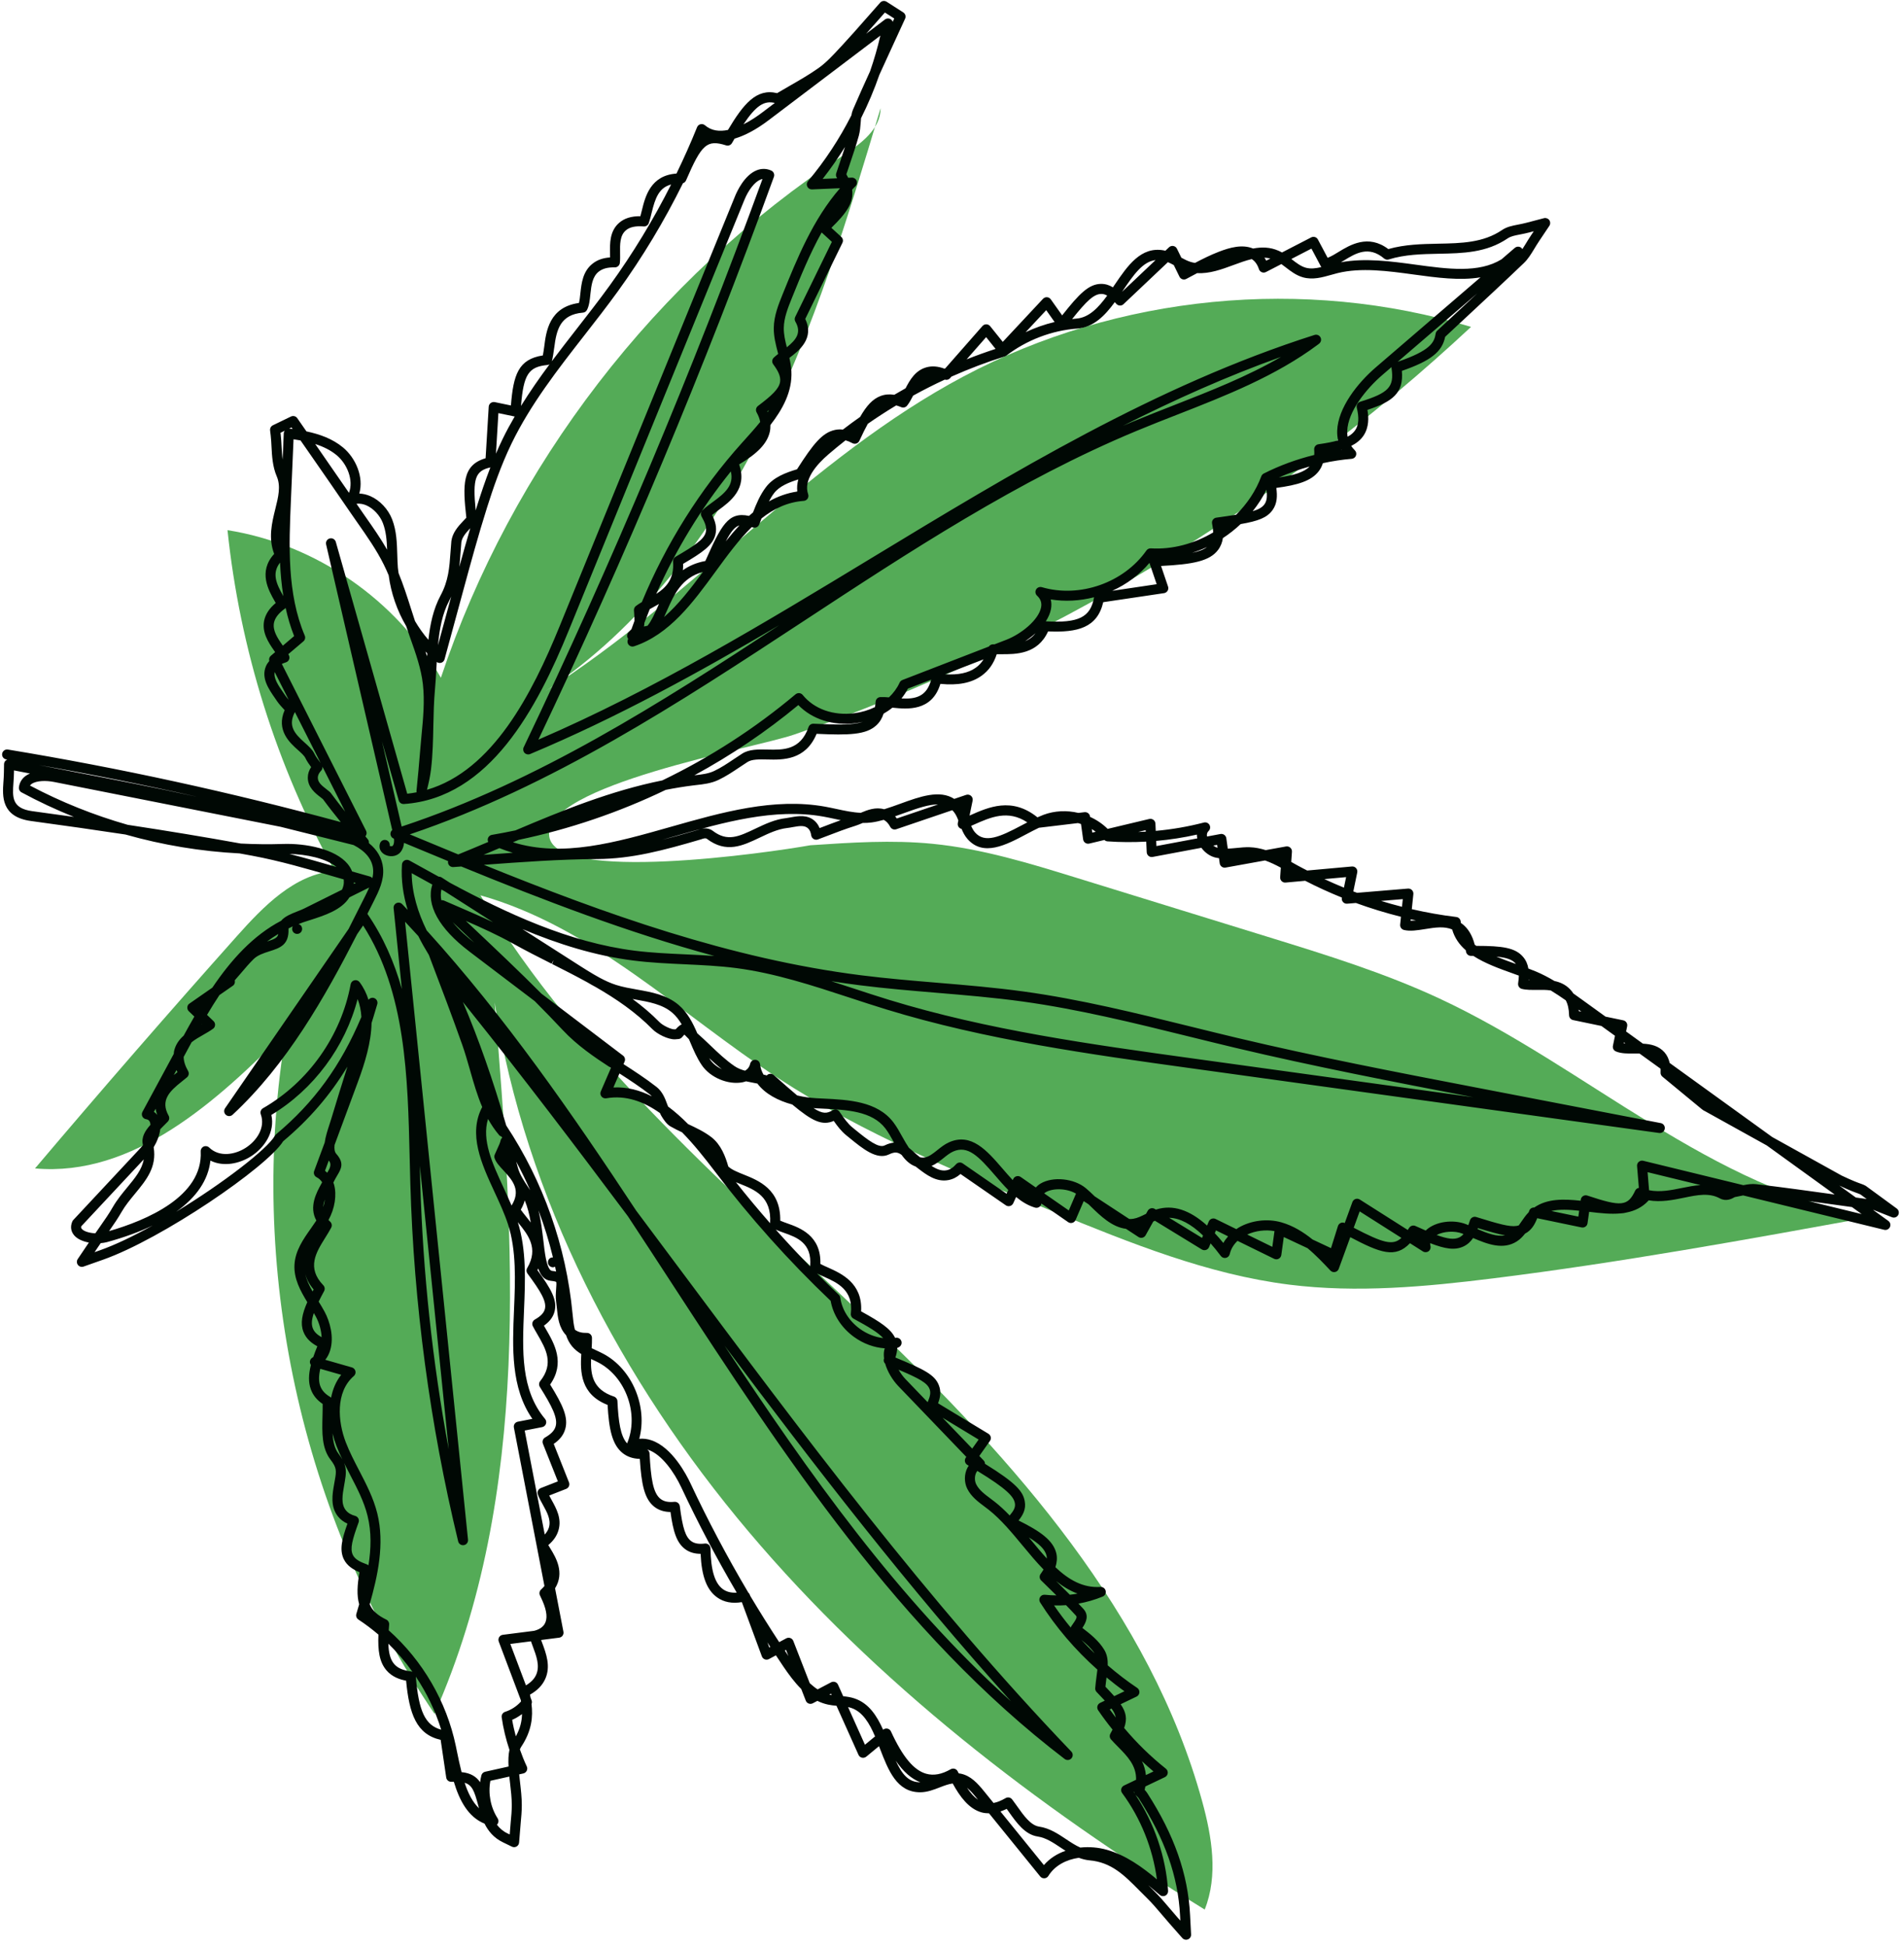 <svg width="225" height="230" viewBox="0 0 225 230" fill="none" xmlns="http://www.w3.org/2000/svg">
<path d="M95.76 99.868C100.569 99.546 105.404 99.223 110.199 99.695C116.044 100.27 121.703 102.013 127.315 103.745C134.826 106.064 142.335 108.38 149.845 110.699C156.709 112.818 163.597 114.946 170.109 117.98C187.52 126.089 202.311 140.646 221.267 143.75C206.392 146.458 191.509 149.166 176.506 151.033C168.496 152.03 160.375 152.787 152.366 151.784C142.721 150.577 133.591 146.868 124.59 143.195C113.381 138.619 102.09 134.004 91.954 127.38C80.375 119.812 70.09 109.536 56.774 105.785C68.631 125.548 86.622 140.7 103.253 156.654C119.885 172.608 135.953 190.61 142.064 212.832C143.215 217.016 143.972 221.585 142.363 225.616C122.426 213.326 103.594 198.876 88.483 180.983C73.37 163.091 62.078 141.564 58.454 118.424C60.769 146.764 62.866 176.494 51.347 202.492C35.521 179.161 29.104 149.631 33.822 121.834C25.62 130.138 15.764 139.084 4.139 138.05C11.97 128.802 19.92 119.656 27.988 110.614C31.149 107.07 34.8 103.298 39.532 102.895C32.679 90.503 28.35 76.722 26.885 62.639C37.324 64.292 46.87 70.892 52.1 80.078C60.48 54.993 77.501 32.886 99.61 18.373C101.69 17.007 104.066 15.277 104.06 12.787C100.174 25.748 96.259 38.785 90.192 50.88C84.124 62.976 75.731 74.198 64.449 81.667C81.876 70.576 95.642 54.155 113.885 44.465C132.079 34.803 154.121 32.655 173.836 38.622C150.919 59.99 123.5 76.506 93.897 86.774C89.004 88.471 64.16 92.752 64.9 98.795C65.587 104.41 90.871 100.742 95.757 99.868L95.76 99.868Z" fill="#54AB57"/>
<path d="M53.635 210.532C54.292 212.714 55.316 214.682 57.261 215.466C57.696 216.341 58.345 217.144 59.432 217.67L60.494 218.186C60.67 218.272 60.876 218.265 61.046 218.167C61.22 218.069 61.327 217.896 61.342 217.702L61.528 215.442C61.594 214.735 61.662 214.004 61.662 213.294C61.664 212.385 61.555 211.438 61.446 210.506C61.413 210.225 61.381 209.934 61.352 209.645L61.843 209.535C62.019 209.496 62.166 209.379 62.246 209.217C62.325 209.055 62.327 208.865 62.249 208.703C61.94 208.05 61.678 207.381 61.438 206.702C61.481 206.585 61.532 206.477 61.593 206.384C62.872 204.463 62.986 202.784 62.811 201.335C62.87 201.197 62.873 201.04 62.82 200.898L62.694 200.564C62.674 200.449 62.652 200.336 62.629 200.224C63.49 199.74 64.08 199.135 64.424 198.388C65.108 196.884 64.548 195.383 64.046 194.041L64.019 193.969C63.994 193.9 63.968 193.833 63.944 193.767L66.078 193.494C66.24 193.473 66.386 193.387 66.482 193.255C66.577 193.122 66.615 192.955 66.583 192.795L65.593 187.66C66.757 185.788 65.672 184 65.043 182.967L65.007 182.909C64.933 182.788 64.86 182.668 64.792 182.553C65.411 182.033 65.808 181.455 65.997 180.799C66.407 179.423 65.736 178.216 65.181 177.218C65.087 177.051 64.989 176.873 64.9 176.698L66.904 175.914C67.052 175.855 67.168 175.743 67.232 175.599C67.294 175.454 67.298 175.291 67.239 175.144L65.434 170.598C66 170.214 66.566 169.669 66.797 168.836C67.18 167.487 66.532 166.041 65.01 163.586C66.812 161.004 65.505 158.752 64.514 157.042C64.433 156.904 64.353 156.766 64.275 156.63C64.806 156.252 65.349 155.723 65.541 154.925C65.859 153.623 65.174 152.347 63.507 150.071C63.541 150.006 63.572 149.941 63.603 149.876C63.939 150.827 64.415 151.264 65.115 151.333C65.614 151.385 65.721 151.457 65.727 151.459C65.775 151.559 65.745 151.97 65.716 152.339C65.683 152.785 65.644 153.291 65.722 153.81C65.757 154.047 65.782 154.295 65.807 154.568C65.911 155.609 66.042 156.872 66.894 157.753C67.05 158.225 67.275 158.674 67.607 159.075C67.922 159.453 68.293 159.74 68.69 159.981C68.564 162.081 68.586 164.735 71.8 165.993C71.959 168.837 72.326 170.691 73.589 171.691C74.138 172.123 74.803 172.346 75.609 172.37C75.797 175.379 76.149 177.107 77.322 178.026C77.838 178.429 78.466 178.634 79.232 178.647C79.553 180.967 79.957 182.314 81.017 183.07C81.503 183.413 82.087 183.583 82.792 183.587C82.911 186.257 83.523 187.857 84.746 188.733C85.537 189.299 86.516 189.487 87.664 189.293L90.032 195.704C90.09 195.864 90.216 195.991 90.378 196.053C90.538 196.114 90.716 196.102 90.868 196.021L91.691 195.579C91.985 196.021 92.277 196.467 92.576 196.907C93.194 197.815 93.878 198.76 94.685 199.557L95.222 200.935C95.283 201.093 95.408 201.217 95.566 201.276C95.723 201.335 95.899 201.323 96.049 201.245L96.592 200.959C96.981 201.152 97.396 201.301 97.838 201.398C98.178 201.473 98.515 201.508 98.849 201.537L101.451 207.338C101.526 207.506 101.676 207.63 101.857 207.672C102.037 207.713 102.227 207.666 102.369 207.552L103.874 206.312C103.914 206.416 103.954 206.52 103.995 206.624C104.968 209.152 105.975 211.765 108.736 211.76C109.572 211.759 110.333 211.462 111.068 211.176C111.593 210.97 112.097 210.785 112.583 210.719C113.426 212.266 114.487 213.713 115.987 214.134C116.275 214.215 116.574 214.243 116.876 214.246L122.925 221.706C123.045 221.855 123.232 221.937 123.423 221.925C123.614 221.913 123.787 221.808 123.887 221.646C124.667 220.384 126.034 219.71 127.489 219.5C127.884 219.649 128.299 219.759 128.749 219.801C131.347 220.031 132.859 221.562 134.614 223.336C134.908 223.633 135.199 223.931 135.501 224.222C136.141 224.846 136.717 225.525 137.326 226.243C137.61 226.581 137.898 226.918 138.19 227.251L139.718 228.983C139.885 229.17 140.152 229.234 140.386 229.138C140.62 229.043 140.766 228.81 140.753 228.56L140.633 226.255C140.383 221.411 138.778 216.84 135.586 211.871C135.492 211.722 135.381 211.591 135.268 211.472C135.304 211.337 135.328 211.205 135.351 211.073L137.661 209.97C137.846 209.881 137.97 209.706 137.994 209.503C138.017 209.299 137.934 209.1 137.775 208.973C135.969 207.536 134.321 205.924 132.844 204.164C133.227 203.089 133.082 202.306 132.429 201.356L134.311 200.453C134.504 200.36 134.631 200.174 134.646 199.962C134.661 199.749 134.561 199.546 134.385 199.427C133.173 198.617 132.014 197.72 130.904 196.764C130.921 196.11 130.835 195.493 130.496 194.93C129.829 193.826 128.811 193.04 127.907 192.343C128.377 191.631 128.709 190.86 128.032 190.098C127.839 189.886 127.64 189.678 127.443 189.469C128.421 189.293 129.383 189.016 130.305 188.637C130.575 188.526 130.722 188.239 130.658 187.957C130.593 187.674 130.332 187.48 130.044 187.499C127.957 187.631 126.274 186.637 124.72 185.166C124.898 184.611 124.948 184.073 124.832 183.547C124.481 182.011 122.93 180.916 120.365 179.647C120.833 179.066 121.279 178.353 121.097 177.382C120.901 176.243 120.096 175.228 116.401 172.954C116.398 172.808 116.345 172.666 116.241 172.556L115.728 172.022L116.982 170.25C117.077 170.115 117.112 169.948 117.078 169.787C117.044 169.627 116.945 169.487 116.805 169.401L110.853 165.799C111.1 165.152 111.247 164.432 110.949 163.675C110.466 162.424 109.221 161.806 105.808 160.39C105.93 160.06 106.014 159.677 106.022 159.268C106.068 159.242 106.113 159.216 106.168 159.196C106.451 159.086 106.605 158.776 106.522 158.483C106.44 158.189 106.147 158.007 105.846 158.062C105.823 158.066 105.798 158.067 105.775 158.071C105.278 157.023 104.082 156.21 101.759 154.939C101.954 151.601 99.413 150.462 97.86 149.766C97.558 149.632 97.226 149.486 96.944 149.332C97.058 145.966 94.469 145.05 93.054 144.549C92.756 144.442 92.45 144.335 92.204 144.223C92.267 140.529 89.646 139.478 87.89 138.776C87.159 138.484 86.464 138.206 86.064 137.822C85.731 136.646 85.198 135.23 84.064 134.355C83.213 133.704 82.276 133.266 81.344 132.828C81.334 132.824 81.325 132.818 81.314 132.814C80.555 132.047 79.768 131.345 78.947 130.735C78.927 130.685 78.908 130.637 78.889 130.585L78.844 130.466C78.601 129.807 78.299 128.983 77.58 128.419C76.299 127.419 74.918 126.525 73.681 125.727L73.812 125.427C73.92 125.178 73.843 124.886 73.626 124.721L63.979 117.398C61.393 114.803 58.742 112.292 56.15 109.843L55.942 109.648C55.645 109.366 55.348 109.085 55.052 108.805C56.935 109.622 58.833 110.484 60.608 111.476C62.109 112.313 63.674 113.103 65.187 113.867L65.371 113.503L65.389 113.515L65.25 113.899C66.638 114.6 68.041 115.311 69.42 116.07C69.741 116.263 70.068 116.447 70.401 116.623C72.822 118.018 75.133 119.6 77.107 121.608C77.664 122.172 78.924 122.814 79.754 122.799L80.189 122.762C80.337 122.748 80.475 122.682 80.577 122.569L80.806 122.316C80.832 122.286 80.858 122.261 80.88 122.239C80.983 122.339 81.098 122.459 81.167 122.531C81.249 122.616 81.329 122.701 81.411 122.781C81.46 122.893 81.507 123.003 81.555 123.116C81.949 124.05 82.357 125.012 82.947 125.871C83.941 127.32 86.045 128.2 87.736 127.875C87.885 127.847 88.025 127.806 88.16 127.759C88.469 127.83 88.776 127.888 89.072 127.942C89.217 127.969 89.359 127.996 89.502 128.024C90.425 129.254 91.965 130.051 93.625 130.5C95.977 132.464 97.152 133.035 98.526 132.437C98.931 133.019 99.397 133.642 100.018 134.146L100.358 134.422C101.959 135.732 103.613 137.085 105.048 136.398C105.727 136.072 106.081 136.117 106.541 136.447C106.989 137.068 107.516 137.586 108.196 137.823L108.487 138.046C109.446 138.783 110.64 139.699 112.079 139.428C112.599 139.329 113.077 139.088 113.505 138.709L118.859 142.409C119.002 142.509 119.184 142.54 119.353 142.493C119.522 142.447 119.661 142.327 119.735 142.169L120.075 141.427C120.755 141.985 121.488 142.437 122.314 142.682C122.513 142.74 122.732 142.687 122.882 142.551C122.983 142.458 123.044 142.333 123.062 142.201L126.225 144.396C126.371 144.497 126.554 144.528 126.726 144.479C126.896 144.429 127.037 144.307 127.105 144.144L128.064 141.914L128.632 142.286C128.702 142.355 128.77 142.418 128.843 142.489C130.053 143.672 131.4 144.98 133.063 145.189L134.539 146.156C134.677 146.246 134.846 146.275 135.004 146.236C135.165 146.195 135.301 146.092 135.379 145.95L136.285 144.327C136.35 144.296 136.418 144.262 136.482 144.235L142.022 147.625C142.17 147.714 142.349 147.736 142.515 147.682C142.68 147.628 142.812 147.505 142.879 147.345L143.059 146.907C143.455 147.356 143.858 147.848 144.269 148.397C144.406 148.58 144.639 148.669 144.864 148.621C145.089 148.575 145.266 148.401 145.319 148.177C145.478 147.496 145.841 146.986 146.242 146.61L150.57 148.731C150.741 148.815 150.942 148.811 151.109 148.722C151.276 148.632 151.39 148.468 151.417 148.28L151.709 146.16L154.509 147.471C155.493 148.286 156.385 149.23 157.218 150.117C157.358 150.266 157.566 150.332 157.767 150.291C157.967 150.25 158.133 150.108 158.203 149.913L159.565 146.174C163.096 148.028 164.893 148.713 166.618 146.886L168.151 147.859C168.356 147.989 168.622 147.98 168.818 147.836C168.818 147.836 168.82 147.835 168.822 147.834C169.016 147.689 169.103 147.441 169.04 147.207C169.01 147.091 169 146.984 169.005 146.88C170.77 147.564 171.924 147.754 172.956 147.264C173.44 147.036 173.799 146.685 174.079 146.272C175.757 146.992 177.624 147.719 179.257 146.667C179.647 146.415 179.95 146.095 180.219 145.754C180.972 145.369 181.375 144.666 181.656 143.934L186.896 145.023C187.057 145.056 187.223 145.022 187.356 144.928C187.498 144.84 187.578 144.69 187.602 144.528L187.793 143.178C189.063 143.333 190.348 143.48 191.536 143.363C191.772 143.353 191.994 143.32 192.207 143.261C193.173 143.069 194.057 142.66 194.79 141.87C194.804 141.855 194.807 141.835 194.82 141.82C196.284 142.067 197.704 141.78 198.987 141.516C200.594 141.185 201.984 140.899 203.26 141.601C203.972 141.98 204.632 141.656 205.003 141.44C205.258 141.395 205.518 141.34 205.804 141.279C205.868 141.266 205.928 141.253 205.991 141.24L222.658 145.303C222.931 145.37 223.216 145.234 223.335 144.977C223.454 144.72 223.374 144.414 223.145 144.249L221.356 142.957L221.436 142.969L223.578 143.819C223.856 143.928 224.17 143.816 224.315 143.555C224.459 143.294 224.388 142.967 224.147 142.792L220.509 140.13C220.493 140.118 220.477 140.108 220.458 140.097C220.286 139.996 220.126 139.939 219.906 139.86C219.544 139.732 218.938 139.516 217.622 138.889L209.431 134.345L197.311 125.593C197.199 125.107 197.003 124.683 196.701 124.339C196.021 123.563 195.089 123.36 194.151 123.311L192.157 121.87L192.285 121.252C192.35 120.931 192.146 120.62 191.826 120.552L189.726 120.115L187.009 118.152C186.651 117.895 186.291 117.635 185.927 117.378C185.814 117.203 185.687 117.039 185.543 116.89C185.007 116.329 184.363 116.048 183.696 115.907C182.99 115.486 182.259 115.101 181.49 114.778C181.208 114.659 180.908 114.546 180.61 114.433C180.527 113.941 180.342 113.475 179.99 113.061C179.071 111.978 177.567 111.756 174.457 111.755C174.392 111.707 174.332 111.658 174.268 111.609C173.987 110.513 173.504 109.707 172.797 109.161C172.749 109.123 172.697 109.099 172.648 109.066C172.637 109 172.621 108.937 172.612 108.868C172.583 108.594 172.368 108.376 172.095 108.343C170.334 108.133 168.577 107.817 166.835 107.419L167.02 105.639C167.039 105.464 166.977 105.29 166.854 105.164C166.732 105.037 166.559 104.974 166.382 104.987L160.372 105.487C160.223 105.432 160.074 105.379 159.926 105.323L160.388 103.084C160.425 102.901 160.375 102.711 160.251 102.571C160.126 102.431 159.943 102.359 159.757 102.376L154.475 102.854C154.098 102.657 153.716 102.468 153.346 102.262L152.922 102.025C152.812 101.964 152.7 101.901 152.588 101.839L152.672 100.632C152.684 100.451 152.612 100.273 152.476 100.152C152.34 100.03 152.156 99.978 151.976 100.009L149.573 100.443C148.966 100.254 148.34 100.123 147.683 100.101C147.141 100.083 146.607 100.138 146.092 100.19C145.748 100.224 145.413 100.254 145.088 100.267L144.917 99.039C144.896 98.878 144.809 98.735 144.676 98.64C144.545 98.545 144.382 98.509 144.222 98.538L142.639 98.835C142.589 98.567 142.645 98.35 142.816 98.191C143.015 98.008 143.063 97.711 142.932 97.473C142.803 97.235 142.526 97.116 142.265 97.184C140.392 97.67 138.493 97.997 136.578 98.169L136.54 97.311C136.532 97.134 136.446 96.971 136.304 96.865C136.165 96.759 135.983 96.72 135.811 96.762L130.893 97.933C130.294 97.339 129.589 96.865 128.82 96.518L128.813 96.466C128.769 96.146 128.476 95.921 128.156 95.96L127.436 96.046C126.075 95.724 124.625 95.779 123.31 96.272C123.075 96.361 122.838 96.462 122.597 96.57C119.578 94.133 116.812 95.359 114.572 96.361L114.937 94.595C114.979 94.387 114.908 94.173 114.75 94.032C114.591 93.891 114.369 93.847 114.168 93.915L112.766 94.39C111.035 93.276 108.694 94.122 106.415 94.952C105.775 95.185 105.122 95.42 104.484 95.614C103.491 95.329 102.532 95.685 101.716 96.034C100.785 95.996 99.843 95.796 98.86 95.584C98.405 95.487 97.952 95.389 97.497 95.307C91.466 94.224 85.272 95.985 79.281 97.688C72.702 99.558 66.45 101.327 60.617 99.516C60.84 99.421 61.063 99.326 61.287 99.231C67.314 97.964 73.153 95.978 78.674 93.323C79.742 93.113 80.817 92.935 81.904 92.801L82.286 92.755C83.105 92.665 84.032 92.562 84.891 92.154C85.784 91.734 86.581 91.198 87.375 90.666C87.686 90.456 87.994 90.251 88.326 90.038C88.851 89.693 89.739 89.714 90.677 89.735C92.49 89.781 95.19 89.849 96.5 86.702C100.364 86.883 102.353 86.813 103.562 85.696C103.997 85.295 104.255 84.814 104.412 84.325C104.781 84.112 105.132 83.878 105.453 83.613C105.479 83.615 105.504 83.618 105.53 83.62C107.161 83.787 110.128 84.092 111.126 80.801C113.206 81.007 114.801 80.694 115.985 79.847C116.846 79.235 117.433 78.39 117.786 77.297C117.889 77.298 117.993 77.297 118.096 77.297L118.288 77.296C120.029 77.305 122.621 77.318 123.854 74.6C127.348 74.756 129.672 74.169 130.372 71.149L137.558 70.081C137.731 70.056 137.885 69.954 137.976 69.803C138.068 69.653 138.088 69.472 138.031 69.305L137.205 66.869C140.958 66.68 142.964 66.298 143.95 64.963C144.274 64.529 144.441 64.056 144.511 63.578C145.26 63.089 145.961 62.531 146.612 61.921C148.677 61.563 149.734 61.173 150.385 60.258C150.938 59.482 150.952 58.586 150.826 57.648C153.337 57.31 154.984 56.832 155.867 55.638C156.07 55.364 156.222 55.06 156.327 54.725C157.455 54.481 158.593 54.305 159.734 54.211C159.964 54.191 160.163 54.039 160.241 53.822C160.319 53.605 160.265 53.36 160.098 53.199C159.934 53.037 159.795 52.866 159.674 52.687C160.295 52.374 160.797 51.977 161.148 51.443C161.786 50.463 161.751 49.331 161.592 48.428C164.558 47.453 165.898 46.447 165.661 43.82C169.07 42.636 170.417 41.575 170.778 39.796L173.271 37.476C175.645 35.267 177.887 33.182 180.066 31.094C180.571 30.614 180.92 30.037 181.294 29.424C181.471 29.13 181.668 28.806 181.907 28.448L183.092 26.68C183.228 26.476 183.225 26.207 183.083 26.008C182.94 25.808 182.689 25.716 182.451 25.778L180.393 26.318C180.052 26.407 179.748 26.467 179.479 26.52L179.347 26.546C178.684 26.676 178.059 26.798 177.497 27.181C175.27 28.689 172.692 28.74 169.949 28.793C168.015 28.832 166.018 28.874 164.061 29.429C161.681 27.63 159.519 28.949 158.168 29.775C157.784 30.01 157.422 30.231 157.055 30.389C157 30.413 156.946 30.439 156.891 30.464L155.74 28.297C155.588 28.011 155.233 27.899 154.947 28.049L151.493 29.832C151.36 29.756 151.222 29.684 151.079 29.623C150.085 29.185 149.08 29.177 148.077 29.365C146.796 28.835 145.329 29.245 144.034 29.745C143.051 30.125 142.121 30.588 141.22 31.062C141.04 31.035 140.86 30.997 140.685 30.942C140.321 30.829 139.967 30.644 139.602 30.448L139.083 29.387C139 29.218 138.843 29.097 138.658 29.064C138.474 29.032 138.284 29.087 138.146 29.217L137.709 29.63C137.65 29.615 137.595 29.596 137.535 29.584C134.821 29.082 133.239 31.412 131.71 33.663C131.644 33.759 131.58 33.854 131.515 33.949C131.103 33.697 130.646 33.537 130.117 33.541C128.672 33.556 127.543 34.694 125.517 37.262L124.173 35.365C124.071 35.219 123.908 35.129 123.73 35.116C123.554 35.104 123.38 35.174 123.257 35.303L118.499 40.394L117.01 38.539C116.9 38.403 116.737 38.321 116.562 38.317C116.386 38.313 116.22 38.387 116.103 38.517L111.709 43.518C111.677 43.532 111.644 43.547 111.613 43.56C110.847 43.273 110.131 43.216 109.475 43.399C108.169 43.762 107.518 44.897 107.013 45.877C106.566 46.127 106.121 46.383 105.679 46.644C105.177 46.568 104.638 46.573 104.076 46.781C103.124 47.135 102.401 47.938 101.643 49.257C100.953 49.743 100.273 50.242 99.606 50.756C99.311 50.725 99.001 50.726 98.677 50.796C97.18 51.112 96.109 52.432 94.185 55.447C92.86 55.843 91.418 56.379 90.527 57.538C89.817 58.467 89.37 59.543 88.988 60.54C88.827 60.675 88.669 60.814 88.512 60.955C86.044 60.414 85.23 62.081 83.349 66.286C82.264 66.48 81.4 66.871 80.697 67.376C80.723 67.136 80.732 66.884 80.725 66.619C82.993 65.279 84.202 64.472 84.539 63.177C84.757 62.304 84.501 61.546 84.149 60.845C84.383 60.65 84.656 60.453 84.944 60.241C86.238 59.291 88.372 57.741 87.343 54.874C89.556 53.557 90.649 52.395 90.966 51.043C91.03 50.769 91.046 50.491 91.042 50.214C92.498 48.337 93.64 46.255 93.521 43.859C93.493 43.321 93.399 42.797 93.283 42.285C94.411 41.451 96.275 39.975 95.157 37.685L99.552 28.689C99.667 28.454 99.615 28.172 99.421 27.995L98.247 26.917C99.994 25.207 100.915 23.971 100.697 22.412C100.829 22.273 100.958 22.131 101.095 21.996C101.267 21.824 101.317 21.562 101.219 21.339C101.121 21.115 100.895 20.974 100.652 20.986L100.236 21.004C100.169 20.87 100.099 20.733 100.018 20.591L100.376 19.53C100.764 18.381 101.167 17.193 101.495 16.014C101.626 15.511 101.669 15.034 101.708 14.498C101.718 14.318 101.729 14.138 101.749 13.97C102.585 12.305 103.312 10.586 103.922 8.826C104.341 7.91 104.76 6.992 105.173 6.093L106.957 2.21C107.081 1.942 106.988 1.624 106.739 1.466L104.774 0.206C104.528 0.049 104.202 0.093 104.011 0.313L102.358 2.187C101.373 3.309 100.408 4.406 99.419 5.469L99.214 5.685C98.459 6.501 97.608 7.429 96.693 8.064C95.639 8.807 94.509 9.458 93.199 10.211C92.76 10.465 92.305 10.728 91.832 11.006C89.385 10.409 87.85 12.292 86.025 15.353C85.037 15.559 84.076 15.467 83.311 14.805C83.166 14.68 82.971 14.633 82.784 14.678C82.597 14.722 82.445 14.853 82.374 15.031C81.627 16.886 80.81 18.711 79.939 20.509C76.87 20.711 76.241 23.258 75.859 24.824C75.802 25.064 75.743 25.309 75.676 25.545C74.602 25.533 73.773 25.796 73.162 26.33C72.043 27.306 72.069 28.752 72.088 29.915C72.092 30.071 72.095 30.243 72.094 30.415C71.252 30.474 70.573 30.711 70.012 31.163C68.874 32.067 68.717 33.457 68.593 34.575L68.585 34.649C68.543 35.061 68.499 35.483 68.414 35.796C64.902 36.279 64.537 39.174 64.317 40.922C64.264 41.312 64.213 41.669 64.15 41.995C61.253 42.438 60.663 44.282 60.377 47.907L58.463 47.509C58.294 47.474 58.131 47.523 57.984 47.618C57.848 47.724 57.764 47.881 57.753 48.053L57.384 54.142C54.609 54.944 54.672 57.269 55.108 61.167C54.986 61.299 54.865 61.427 54.745 61.551C54.106 62.221 53.471 62.957 53.34 63.923C53.3 64.372 53.267 64.813 53.235 65.249C53.109 67.055 53.001 68.615 52.056 70.371C51.204 71.965 50.828 73.753 50.625 75.597C50.032 74.909 49.502 74.165 49.04 73.379L48.563 71.902C48.122 70.518 47.669 69.102 47.103 67.721C47.075 67.502 47.035 67.284 47.017 67.064C46.977 66.557 46.963 66.043 46.947 65.531C46.906 64.153 46.864 62.726 46.347 61.378C45.882 60.167 44.893 59.111 43.764 58.619C43.328 58.43 42.889 58.329 42.459 58.317C43.014 56.364 42.032 54.111 40.532 52.866C39.289 51.835 37.777 51.3 36.212 50.969L35.128 49.407C34.962 49.168 34.646 49.085 34.383 49.213L32.244 50.249C32.21 50.264 32.178 50.284 32.148 50.306C31.98 50.431 31.889 50.64 31.916 50.852L31.986 51.427C32.039 51.866 32.061 52.323 32.084 52.766C32.142 53.876 32.208 55.133 32.702 56.279C33.205 57.447 32.891 58.7 32.524 60.176C32.13 61.776 31.688 63.574 32.399 65.447C30.478 67.542 31.74 69.763 32.441 70.991L32.487 71.074C32.52 71.131 32.551 71.188 32.584 71.245C31.823 71.88 31.374 72.567 31.211 73.343C30.954 74.697 31.662 75.841 32.413 76.902C32.446 76.951 32.48 76.999 32.515 77.047L32 77.486C31.821 77.638 31.76 77.878 31.822 78.098C31.66 78.287 31.521 78.49 31.426 78.718C30.839 80.101 31.753 81.419 32.508 82.505L32.746 82.854C32.976 83.192 33.324 83.569 33.638 83.904C32.594 86.286 34.272 87.782 35.21 88.616C35.571 88.939 35.945 89.274 36.072 89.533C36.277 89.949 36.528 90.315 36.769 90.634C36.513 91.019 36.379 91.424 36.374 91.847C36.354 93.025 37.279 93.734 37.835 94.161C37.915 94.222 38.126 94.384 38.163 94.421C38.833 95.333 39.544 96.231 40.271 97.132C27.349 93.623 14.131 90.738 0.935 88.559C0.612 88.506 0.308 88.726 0.255 89.047C0.202 89.369 0.42 89.674 0.743 89.727C0.786 89.734 0.829 89.742 0.872 89.748C0.811 89.77 0.748 89.793 0.698 89.837C0.562 89.947 0.481 90.112 0.478 90.287L0.462 91.257C0.458 91.628 0.433 91.981 0.411 92.308L0.404 92.394C0.288 94.039 0.114 96.524 3.666 97.004C7.646 97.543 11.34 98.071 14.826 98.599C19.216 99.847 23.741 100.598 28.312 100.832C28.82 100.925 29.327 101.017 29.83 101.11C33.063 101.712 36.327 102.66 39.487 103.578C39.864 103.689 40.242 103.795 40.62 103.905C40.643 104.132 40.641 104.367 40.587 104.619C40.55 104.797 40.489 104.962 40.415 105.119L35.919 107.354C35.713 107.455 35.451 107.558 35.186 107.662L35.132 107.684C34.416 107.965 33.645 108.275 33.222 108.79C29.911 110.524 27.322 113.393 25.094 116.69L22.39 118.572C22.224 118.673 22.151 118.835 22.137 119.013C22.123 119.189 22.189 119.363 22.316 119.485L22.967 120.109C22.535 120.857 22.114 121.61 21.701 122.367C21.175 122.832 20.75 123.406 20.572 124.181C20.55 124.292 20.547 124.404 20.535 124.516L16.832 131.369C16.742 131.536 16.738 131.738 16.821 131.909C16.904 132.081 17.064 132.201 17.252 132.233C17.578 132.288 17.674 132.454 17.726 132.606C17.755 132.692 17.773 132.792 17.779 132.9C17.139 133.611 16.665 134.374 16.892 135.291C16.892 135.291 16.892 135.292 16.893 135.294C16.81 135.405 16.724 135.512 16.634 135.608L8.66 144.145C8.615 144.194 8.577 144.249 8.551 144.31C8.289 144.906 8.366 145.491 8.769 145.959C9.148 146.401 9.795 146.679 10.502 146.808L9.186 148.759C9.043 148.971 9.053 149.25 9.209 149.452C9.364 149.653 9.633 149.733 9.874 149.648L12.177 148.835C19.125 146.387 31.551 137.906 33.462 134.841C36.537 132.26 39.006 129.411 41.055 126.022C40.421 128.033 39.766 130.107 39.145 132.193L38.928 132.872C38.703 133.563 38.467 134.296 38.372 134.99L37.125 138.357C37.021 138.641 37.145 138.955 37.415 139.091C37.688 139.227 37.902 139.431 38.067 139.685C38.033 139.748 38.003 139.81 37.968 139.872C37.418 140.871 36.477 142.579 37.384 144.203C37.189 144.497 36.986 144.792 36.77 145.097C35.842 146.41 34.883 147.765 34.798 149.448C34.716 151.09 35.491 152.498 36.313 153.849C35.686 155.272 35.478 156.357 35.853 157.344C36.178 158.197 36.842 158.713 37.5 159.064C37.309 159.521 37.156 159.938 37.021 160.333C36.991 160.352 36.965 160.375 36.934 160.392C36.72 160.506 36.597 160.736 36.623 160.976C36.634 161.084 36.677 161.182 36.74 161.266C36.443 162.442 36.445 163.349 36.728 164.139C36.981 164.841 37.441 165.413 38.129 165.878C38.134 166.333 38.123 166.795 38.112 167.246L38.11 167.336C38.059 169.272 38.01 171.102 39.066 172.47C39.789 173.405 39.765 173.784 39.576 174.836L39.483 175.37C39.276 176.539 39.021 177.996 39.923 179.148C40.215 179.519 40.596 179.813 41.057 180.021C40.409 181.848 40.097 183.097 40.619 184.203C41.012 185.019 41.745 185.45 42.484 185.757C42.215 187.259 42.145 188.504 42.443 189.548C42.331 189.933 42.22 190.313 42.109 190.688C42.035 190.938 42.135 191.208 42.353 191.351C43.182 191.893 43.968 192.492 44.719 193.13C44.639 195.022 44.833 196.373 45.669 197.351C46.333 198.129 47.237 198.435 47.99 198.576C48.36 202.494 49.211 204.923 52.074 205.564L52.73 210.016C52.772 210.307 53.022 210.523 53.316 210.521L53.631 210.521L53.635 210.532ZM45.936 192.629C45.95 192.408 45.968 192.183 45.988 191.945C46.008 191.701 45.877 191.469 45.658 191.362C44.636 190.863 44.004 190.323 43.685 189.538C44.62 186.254 45.484 182.43 44.583 178.802C44.133 176.989 43.269 175.331 42.435 173.726C41.874 172.648 41.297 171.536 40.862 170.405C39.928 167.978 39.618 164.472 41.812 162.581C41.976 162.441 42.051 162.219 42.004 162.007C41.958 161.794 41.798 161.625 41.59 161.564L38.441 160.662C38.694 160.344 38.888 159.969 39.016 159.545C39.495 157.963 38.989 156.147 38.355 154.975C38.139 154.572 37.897 154.175 37.658 153.787C37.839 153.415 38.051 153.004 38.299 152.549C38.422 152.322 38.385 152.043 38.207 151.857C36.221 149.787 37.342 147.992 38.425 146.254L38.483 146.161C38.706 145.801 38.936 145.43 39.137 145.054C39.267 144.811 39.211 144.511 39.003 144.328C38.935 144.27 38.875 144.211 38.817 144.15C39.566 142.799 39.825 141.166 39.467 139.924C39.446 139.853 39.416 139.789 39.393 139.721C39.411 139.686 39.432 139.648 39.45 139.613C39.556 139.387 39.686 139.163 39.833 138.911C40.326 138.085 40.715 137.434 39.74 136.326C39.529 136.092 39.49 135.715 39.537 135.274L42.291 127.836C43.128 125.578 43.866 123.151 43.907 120.873C43.977 120.642 44.052 120.414 44.122 120.183L44.582 118.647C44.672 118.342 44.505 118.021 44.204 117.918C43.955 117.835 43.696 117.93 43.547 118.132C43.319 117.397 42.98 116.694 42.493 116.042C42.352 115.855 42.114 115.768 41.885 115.821C41.657 115.873 41.479 116.059 41.437 116.291C40.319 122.38 36.446 127.858 31.078 130.939C30.831 131.079 30.719 131.382 30.817 131.653C31.385 133.231 30.336 134.779 29.049 135.607C27.761 136.438 25.921 136.752 24.72 135.583C24.546 135.413 24.285 135.366 24.063 135.468C23.842 135.567 23.704 135.795 23.717 136.039C23.997 141.365 17.3 144.185 12.889 145.458C13.47 144.624 13.945 143.932 14.364 143.196C14.804 142.431 15.385 141.729 15.975 141.014C17.294 139.414 18.543 137.895 18.16 135.551C18.556 134.897 18.85 134.133 18.938 133.419C19.058 133.294 19.183 133.167 19.323 133.029L19.43 132.923C19.567 132.786 19.703 132.65 19.835 132.513C20.013 132.326 20.049 132.044 19.925 131.818C18.926 130.018 20.027 128.937 21.466 127.799C21.678 127.631 21.892 127.46 22.099 127.285C22.316 127.1 22.37 126.787 22.228 126.541C21.878 125.932 21.708 125.38 21.705 124.875L22.378 123.629C22.467 123.467 22.556 123.304 22.644 123.141C23.041 122.824 23.521 122.547 24.027 122.259C24.414 122.038 24.815 121.81 25.172 121.551C25.324 121.446 25.403 121.288 25.415 121.113C25.426 120.938 25.361 120.767 25.233 120.645L24.466 119.91C24.941 119.108 25.428 118.327 25.929 117.57L27.506 116.474C27.665 116.376 27.735 116.225 27.755 116.058C27.764 115.98 27.758 115.903 27.738 115.831L28.534 114.91C28.994 114.368 29.47 113.805 29.976 113.31C30.454 112.847 31.13 112.626 31.812 112.406C33.075 112.006 34.165 111.661 34.093 109.754C34.09 109.732 34.099 109.713 34.101 109.692C34.266 109.611 34.429 109.525 34.599 109.45C34.564 109.512 34.538 109.579 34.526 109.654C34.518 109.708 34.519 109.763 34.525 109.819C34.537 109.925 34.577 110.022 34.638 110.105C34.736 110.237 34.889 110.327 35.066 110.342C35.393 110.367 35.678 110.124 35.702 109.797C35.705 109.756 35.703 109.713 35.698 109.67C35.686 109.565 35.646 109.466 35.584 109.384C35.511 109.286 35.402 109.221 35.279 109.183C35.446 109.119 35.608 109.046 35.78 108.989C36.044 108.898 36.319 108.812 36.598 108.723C38.381 108.153 40.356 107.52 41.293 106.024L43.628 104.862C43.488 105.188 43.326 105.524 43.148 105.88C42.503 107.167 41.855 108.46 41.196 109.752L26.595 130.942C26.424 131.191 26.466 131.529 26.695 131.725C26.924 131.923 27.26 131.916 27.485 131.71C33.904 125.743 38.379 117.852 42.209 110.367L42.909 109.348C47.955 117.234 48.188 127.206 48.413 136.858C48.437 137.852 48.459 138.842 48.489 139.826C48.898 154.055 50.801 168.283 54.143 182.117C54.217 182.42 54.511 182.613 54.817 182.56C55.124 182.508 55.338 182.227 55.306 181.917L47.868 108.905C48.394 109.466 48.914 110.03 49.432 110.598C49.81 111.361 50.233 112.103 50.681 112.83L50.917 113.458C52.147 116.689 53.418 120.031 54.613 123.411C54.949 124.358 55.233 125.351 55.508 126.312L55.561 126.498C55.983 127.987 56.4 129.429 56.983 130.795C55.296 134.02 56.892 137.493 58.447 140.852C59.031 142.113 59.633 143.415 60.035 144.662C61.036 147.774 60.887 151.308 60.743 154.726C60.551 159.271 60.354 163.96 62.911 167.639L61.195 167.975C60.872 168.037 60.665 168.348 60.728 168.668L64.338 187.387C64.223 187.524 64.096 187.662 63.942 187.802C63.753 187.973 63.697 188.246 63.799 188.478C63.825 188.538 63.855 188.601 63.885 188.663L64.115 189.164C64.645 190.389 64.72 191.282 64.351 191.889C64.111 192.276 63.702 192.535 63.112 192.683L59.416 193.155C59.237 193.177 59.078 193.281 58.984 193.437C58.891 193.592 58.874 193.781 58.938 193.951L61.544 200.861C61.554 200.917 61.562 200.972 61.572 201.03C61.069 201.595 60.413 202.025 59.691 202.255C59.416 202.343 59.245 202.615 59.285 202.902C59.472 204.213 59.784 205.496 60.202 206.745C60.072 207.332 60.057 208.007 60.095 208.717L57.33 209.334C57.112 209.383 56.939 209.549 56.885 209.766C56.817 210.031 56.771 210.3 56.737 210.572C56.299 209.932 55.647 209.486 54.543 209.378C54.331 208.548 54.153 207.691 53.982 206.859L53.868 206.299C52.767 201.02 49.941 196.201 45.942 192.631L45.936 192.629ZM43.712 103.562C43.012 103.37 42.31 103.163 41.609 102.962C41.483 102.644 41.306 102.341 41.071 102.062C39.605 100.311 36.173 99.622 33.423 99.715C31.765 99.77 30.108 99.749 28.456 99.666C24.266 98.906 19.871 98.178 15.084 97.452C11.1 96.315 7.227 94.767 3.541 92.814C3.591 92.746 3.642 92.694 3.731 92.629C4.303 92.215 5.467 92.209 6.366 92.386L33.154 97.687C34.894 98.118 36.627 98.551 38.334 98.98L41.785 99.843C43.2 100.575 43.974 101.521 44.088 102.674C44.123 103.033 44.088 103.388 44.006 103.751C43.931 103.663 43.83 103.596 43.713 103.564L43.712 103.562ZM33.302 78.448C33.446 78.378 33.604 78.315 33.786 78.259C33.948 78.207 34.084 78.091 34.153 77.933C34.222 77.776 34.22 77.597 34.148 77.442C34.125 77.392 34.091 77.345 34.066 77.296L35.853 75.778C36.051 75.611 36.115 75.334 36.014 75.097C33.906 70.127 34.153 64.371 34.37 59.295L34.688 51.901C34.965 51.942 35.242 51.99 35.517 52.04L36.618 53.624C38.181 55.872 39.743 58.121 41.285 60.381C41.538 60.754 41.798 61.125 42.059 61.496L42.255 61.777C43.357 63.35 44.498 64.978 45.362 66.722C45.565 67.131 45.753 67.551 45.931 67.975C46.211 70.099 46.924 72.142 47.999 73.976C48.122 74.349 48.25 74.721 48.382 75.094L48.509 75.458C49.127 77.2 49.767 79.002 49.975 80.851C50.199 82.845 50.004 84.885 49.814 86.861L49.807 86.931C49.755 87.493 49.703 88.054 49.657 88.615C49.531 90.263 49.37 91.905 49.217 93.436C49.211 93.496 49.22 93.554 49.232 93.61C48.868 93.68 48.501 93.739 48.124 93.778L39.683 64.028C39.596 63.718 39.277 63.536 38.965 63.616C38.656 63.696 38.464 64.009 38.536 64.322L46.351 98.07C46.226 98.175 46.148 98.329 46.142 98.497C46.132 98.744 46.276 98.973 46.505 99.069C46.522 99.075 46.539 99.083 46.556 99.089C46.593 99.436 46.569 99.743 46.404 99.938C46.391 99.961 46.332 99.981 46.255 99.982C46.17 99.984 46.096 99.961 46.049 99.938C46.103 99.656 45.945 99.367 45.665 99.269C45.358 99.16 45.02 99.321 44.91 99.63C44.727 100.145 44.939 100.667 45.447 100.958C45.994 101.269 46.838 101.255 47.309 100.7C47.593 100.362 47.712 99.971 47.746 99.585C49.475 100.305 51.211 101.025 52.953 101.741C52.936 101.82 52.933 101.902 52.95 101.985C53.016 102.269 53.277 102.464 53.567 102.445C53.88 102.424 54.195 102.4 54.511 102.378C64.245 106.362 74.18 110.182 84.411 112.947C83.252 112.863 82.096 112.81 80.962 112.757C79.001 112.667 76.973 112.573 75.005 112.325C67.242 111.348 59.883 107.906 53.157 104.293L52.187 103.673C52.083 103.607 51.963 103.575 51.842 103.58C50.666 102.939 49.511 102.296 48.377 101.666C48.201 101.567 47.984 101.567 47.807 101.663C47.63 101.759 47.514 101.943 47.5 102.144C47.381 104.006 47.648 105.794 48.178 107.507C47.962 107.28 47.746 107.054 47.53 106.829C47.356 106.647 47.084 106.596 46.855 106.701C46.625 106.808 46.489 107.046 46.515 107.298L47.488 116.85C46.6 113.713 45.309 110.724 43.417 107.974C43.682 107.448 43.945 106.926 44.204 106.406C44.742 105.332 45.411 103.998 45.267 102.557C45.154 101.402 44.587 100.421 43.593 99.613C43.612 99.453 43.574 99.29 43.465 99.161L43.174 98.811C43.174 98.811 43.186 98.805 43.189 98.799C43.338 98.617 43.365 98.366 43.26 98.156L33.304 78.446L33.302 78.448ZM51.615 78.214C51.767 78.325 51.962 78.361 52.142 78.304C52.206 78.284 52.264 78.253 52.316 78.214C52.42 78.135 52.498 78.025 52.533 77.894L54.729 69.82C55.613 66.567 56.528 63.205 57.562 59.942C58.233 57.821 59.17 55.048 60.445 52.414C62.685 47.785 65.931 43.627 69.069 39.604C70.383 37.921 71.74 36.181 73.012 34.423C75.932 30.389 78.503 26.108 80.708 21.646C80.865 21.594 80.997 21.481 81.066 21.323C82.926 17.011 83.546 16.469 85.808 17.177C86.073 17.259 86.359 17.148 86.496 16.908C86.603 16.722 86.705 16.551 86.807 16.378C88.04 16.019 89.403 15.29 90.859 14.183L104.034 4.207C103.706 5.631 103.298 7.034 102.822 8.413C102.132 9.925 101.446 11.447 100.789 12.973C100.704 13.173 100.65 13.392 100.614 13.62C99.206 16.396 97.487 19.014 95.478 21.41C95.327 21.59 95.298 21.842 95.402 22.051C95.506 22.26 95.724 22.39 95.958 22.38L99.267 22.239C96.067 25.909 94.174 30.594 92.483 34.772C92.002 35.964 91.455 37.316 91.439 38.749C91.427 39.757 91.675 40.715 91.915 41.642C91.93 41.701 91.945 41.758 91.959 41.817C91.778 41.958 91.602 42.101 91.442 42.251C91.224 42.456 91.192 42.792 91.369 43.033C91.925 43.79 92.277 44.429 92.187 45.106C92.063 45.944 91.208 46.727 89.57 47.966C89.335 48.144 89.267 48.471 89.411 48.727C89.634 49.122 89.772 49.497 89.834 49.855C89.248 50.579 88.612 51.287 87.981 51.989L87.688 52.313C82.732 57.828 78.693 64.264 75.848 71.138C75.595 71.287 75.351 71.44 75.14 71.605C74.992 71.723 74.908 71.904 74.916 72.094C74.923 72.271 74.937 72.45 74.949 72.621C74.969 72.895 74.984 73.137 74.98 73.351C74.857 73.679 74.737 74.01 74.62 74.34L74.27 74.704C74.07 74.914 74.05 75.237 74.224 75.47C74.225 75.472 74.229 75.473 74.23 75.475C74.214 75.522 74.196 75.57 74.18 75.618C74.109 75.831 74.165 76.064 74.324 76.221C74.482 76.379 74.717 76.435 74.929 76.363C79.13 74.964 81.899 71.175 84.575 67.51C85.967 65.603 87.326 63.752 88.836 62.275C88.879 62.289 88.919 62.302 88.963 62.317C89.261 62.422 89.591 62.274 89.71 61.979C89.792 61.771 89.871 61.563 89.951 61.352C89.963 61.319 89.977 61.286 89.989 61.253C91.443 60.1 93.058 59.322 94.987 59.179C95.171 59.165 95.338 59.065 95.438 58.913C95.539 58.759 95.562 58.567 95.501 58.394C94.909 56.71 96.482 54.898 97.906 53.675C98.562 53.11 99.236 52.561 99.919 52.024C100.169 52.096 100.433 52.202 100.73 52.361C100.874 52.44 101.043 52.454 101.198 52.402C101.353 52.352 101.481 52.238 101.549 52.09C101.923 51.279 102.251 50.617 102.55 50.073C103.643 49.31 104.764 48.586 105.908 47.898C106.094 47.951 106.292 48.021 106.505 48.108C106.748 48.206 107.027 48.135 107.19 47.93C107.465 47.589 107.698 47.15 107.906 46.744C109.131 46.07 110.378 45.438 111.646 44.852C111.867 44.922 112.113 44.863 112.268 44.687L112.434 44.498C114.495 43.581 116.604 42.779 118.745 42.109C118.812 42.088 118.875 42.059 118.929 42.013C121.32 40.178 124.302 39.036 127.322 38.819C129.247 38.658 130.569 37.292 131.737 35.699C131.797 35.764 131.855 35.826 131.917 35.898C132.023 36.019 132.173 36.093 132.335 36.099C132.496 36.108 132.654 36.052 132.769 35.938L138.013 30.975C138.243 31.073 138.473 31.192 138.709 31.318L139.38 32.692C139.45 32.836 139.577 32.947 139.729 32.996C139.882 33.045 140.047 33.031 140.189 32.954L140.979 32.533C141.142 32.445 141.309 32.358 141.474 32.269C142.923 32.354 144.362 31.834 145.761 31.314C146.502 31.04 147.223 30.778 147.923 30.611C148.312 30.862 148.589 31.249 148.77 31.799C148.824 31.963 148.947 32.096 149.108 32.163C149.268 32.229 149.448 32.221 149.603 32.14L151.424 31.201C151.591 31.322 151.76 31.449 151.931 31.582C152.547 32.058 153.182 32.548 153.994 32.772C155.141 33.088 156.249 32.773 157.32 32.471C157.568 32.401 157.815 32.33 158.061 32.27C160.839 31.583 164.019 32.017 167.095 32.438C169.78 32.805 172.516 33.18 174.956 32.766L162.566 43.417C160.426 45.257 158.108 48.187 158.018 50.893C158.004 51.292 158.043 51.671 158.126 52.033C157.512 52.208 156.753 52.356 155.809 52.488C155.497 52.532 155.276 52.811 155.3 53.123C155.319 53.351 155.319 53.557 155.307 53.752C153.238 54.261 151.222 54.996 149.34 55.949C149.207 56.017 149.104 56.133 149.052 56.272C148.418 57.984 147.377 59.524 146.075 60.816C145.418 60.925 144.644 61.035 143.732 61.162C143.569 61.185 143.424 61.273 143.33 61.408C143.236 61.542 143.201 61.708 143.235 61.869C143.317 62.264 143.359 62.605 143.368 62.907C141.142 64.229 138.562 64.944 135.996 64.789C135.791 64.778 135.596 64.872 135.476 65.04C132.794 68.86 127.595 70.681 123.117 69.376C122.852 69.299 122.57 69.415 122.436 69.652C122.301 69.891 122.348 70.192 122.55 70.379C122.974 70.771 123.13 71.221 123.029 71.753C122.743 73.252 120.672 74.912 118.918 75.59L117.532 76.126C117.462 76.127 117.39 76.127 117.322 76.128C117.128 76.135 116.956 76.235 116.852 76.39L106.637 80.344C106.492 80.4 106.375 80.51 106.311 80.651C106.011 81.309 105.577 81.891 105.049 82.395C104.705 82.367 104.365 82.345 104.039 82.36C103.738 82.372 103.496 82.609 103.475 82.906C103.457 83.141 103.43 83.354 103.395 83.546C102.659 83.905 101.837 84.156 100.953 84.269C98.485 84.584 96.206 83.777 94.857 82.109C94.757 81.986 94.611 81.909 94.454 81.893C94.296 81.879 94.139 81.932 94.016 82.029C89.196 86.081 83.899 89.49 78.269 92.205C72.202 93.424 66.473 95.747 60.911 98.111C59.986 98.303 59.061 98.483 58.127 98.641C57.874 98.683 57.675 98.886 57.64 99.141C57.623 99.26 57.646 99.374 57.695 99.477C56.524 99.973 55.342 100.468 54.151 100.953C52.235 100.166 50.325 99.375 48.424 98.582C65.213 92.919 80.311 83.007 94.926 73.412C107.431 65.2 120.365 56.708 134.297 50.916C135.894 50.251 137.543 49.607 139.137 48.983C144.842 46.751 150.739 44.444 155.732 40.72C155.782 40.683 155.83 40.646 155.878 40.609C156.108 40.436 156.181 40.12 156.048 39.865C155.915 39.608 155.618 39.485 155.343 39.573C136.656 45.519 119.579 55.873 103.065 65.887C90.419 73.555 77.359 81.475 63.622 87.389C73.915 65.758 83.275 43.396 91.454 20.895C91.56 20.605 91.424 20.281 91.142 20.153C90.589 19.904 89.996 19.891 89.425 20.118C87.968 20.698 87.1 22.6 86.867 23.17L66.128 74.002C62.878 81.967 58.218 91.052 50.457 93.313C50.639 92.605 50.824 91.794 50.935 90.897C51.14 89.197 51.177 87.388 51.209 85.782C51.239 84.341 51.271 82.853 51.406 81.394C51.482 80.574 51.529 79.721 51.576 78.849C51.588 78.637 51.6 78.425 51.612 78.212L51.615 78.214ZM77.053 71.821C77.308 71.681 77.585 71.53 77.869 71.361C77.826 71.457 77.785 71.549 77.745 71.641C77.364 72.51 77.004 73.333 76.524 73.931C76.384 73.96 76.243 73.99 76.098 74.023C76.128 73.878 76.144 73.732 76.153 73.585C76.357 73.043 76.566 72.505 76.783 71.968C76.873 71.919 76.959 71.871 77.051 71.822L77.053 71.821ZM96.149 99.133C96.303 99.224 96.49 99.24 96.658 99.178L97.42 98.889C98.798 98.359 99.944 97.925 101.124 97.555C101.4 97.467 101.675 97.349 101.941 97.236L101.946 97.234C102.301 97.237 102.657 97.221 103.017 97.172C103.481 97.11 103.955 96.997 104.43 96.865C104.736 97.022 104.989 97.29 105.199 97.689C105.334 97.948 105.638 98.07 105.913 97.975L112.535 95.725C112.62 95.813 112.703 95.907 112.782 96.015C112.978 96.281 113.12 96.597 113.25 96.936L113.186 97.246C113.141 97.46 113.219 97.681 113.387 97.819C113.459 97.88 113.544 97.916 113.633 97.937C113.804 98.351 114.01 98.757 114.324 99.118C116.191 101.265 118.902 99.826 121.294 98.557C121.785 98.296 122.285 98.033 122.776 97.8L127.389 97.247C127.509 97.279 127.627 97.318 127.744 97.357L127.996 99.177C128.019 99.341 128.111 99.491 128.249 99.585C128.387 99.678 128.558 99.711 128.72 99.671L130.51 99.244C130.608 99.334 130.727 99.397 130.861 99.407C132.394 99.516 133.927 99.522 135.453 99.438L135.51 100.694C135.517 100.866 135.6 101.024 135.732 101.132C135.867 101.238 136.04 101.281 136.209 101.249L141.97 100.168C142.366 100.712 142.939 101.137 143.567 101.306C143.729 101.349 143.889 101.372 144.051 101.395L144.136 102.006C144.158 102.165 144.244 102.31 144.374 102.403C144.504 102.498 144.669 102.535 144.826 102.506L149.494 101.663C150.127 101.886 150.748 102.189 151.359 102.516L151.281 103.647C151.27 103.821 151.334 103.99 151.458 104.111C151.582 104.233 151.753 104.293 151.925 104.276L154.237 104.066C155.646 104.792 157.095 105.453 158.574 106.051L158.57 106.065C158.532 106.248 158.583 106.437 158.708 106.577C158.832 106.717 159.013 106.79 159.199 106.773L160.228 106.688C161.975 107.325 163.754 107.869 165.556 108.32L165.459 109.24C165.429 109.534 165.619 109.804 165.905 109.876C166.633 110.056 167.506 109.917 168.451 109.765C169.557 109.587 170.693 109.412 171.607 109.822C171.888 110.814 172.457 111.612 173.209 112.268C173.221 112.328 173.234 112.385 173.245 112.446C173.293 112.732 173.542 112.94 173.832 112.938C173.929 112.937 174.009 112.938 174.102 112.937C175.468 113.827 177.168 114.438 178.767 115.01C179.013 115.097 179.248 115.184 179.486 115.271C179.478 115.55 179.448 115.85 179.4 116.177C179.356 116.477 179.545 116.762 179.838 116.837C180.362 116.971 181.002 116.963 181.633 116.955C182.183 116.948 182.743 116.941 183.259 117.024C183.862 117.391 184.452 117.785 185.03 118.19C185.273 118.643 185.405 119.222 185.421 119.956C185.428 120.23 185.623 120.466 185.893 120.522L189.241 121.221L190.846 122.38L190.603 123.562C190.546 123.837 190.69 124.114 190.947 124.224C191.562 124.491 192.4 124.484 193.151 124.477C193.355 124.475 193.554 124.475 193.751 124.479L196.229 126.268C196.238 126.408 196.24 126.554 196.231 126.713C196.22 126.902 196.3 127.083 196.444 127.203L201.112 131.055C201.235 131.157 201.388 131.249 201.509 131.3L208.784 135.336L216.81 141.133C213.775 140.711 210.645 140.276 207.556 139.913C207.064 139.852 206.559 139.922 206.014 140.029L194.185 137.146C194 137.101 193.81 137.147 193.66 137.27C193.516 137.393 193.439 137.579 193.455 137.768L193.669 140.347C193.488 140.38 193.323 140.488 193.238 140.666C192.802 141.592 192.398 142.075 191.607 142.161C191.602 142.162 191.596 142.164 191.591 142.164C190.79 142.246 189.594 141.928 187.576 141.256C187.409 141.2 187.226 141.222 187.077 141.314C186.928 141.404 186.828 141.56 186.803 141.734L186.784 141.868C184.801 141.652 182.84 141.599 181.307 142.669C181.043 142.654 180.793 142.806 180.708 143.065C180.689 143.123 180.67 143.17 180.653 143.224C180.306 143.579 180.031 143.976 179.767 144.364C179.669 144.509 179.571 144.651 179.471 144.787C179.387 144.813 179.297 144.832 179.202 144.847C178.369 144.969 177.116 144.619 174.451 143.792C174.3 143.745 174.136 143.761 173.998 143.836C173.862 143.907 173.754 144.035 173.709 144.186C173.646 144.396 173.582 144.58 173.517 144.753C173.424 144.714 173.328 144.67 173.235 144.636C171.699 144.041 169.66 144.327 168.571 145.303C168.54 145.331 168.514 145.361 168.485 145.39C168.11 145.229 167.706 145.051 167.263 144.851C166.996 144.731 166.681 144.825 166.521 145.072C166.464 145.16 166.411 145.239 166.356 145.321L160.689 141.725C160.538 141.63 160.351 141.608 160.182 141.664C160.013 141.722 159.878 141.853 159.816 142.023L158.912 144.502C158.765 144.436 158.599 144.426 158.448 144.488C158.285 144.554 158.16 144.69 158.107 144.858L157.288 147.469L155.106 146.447C154.019 145.569 152.803 144.814 151.416 144.419C149.758 143.948 147.821 144.192 146.357 145.054C146.267 145.106 146.188 145.168 146.103 145.225L143.649 144.023C143.502 143.95 143.332 143.943 143.178 144C143.028 144.057 142.905 144.177 142.841 144.328L142.644 144.803C140.569 142.93 138.592 142.302 136.655 142.897C136.635 142.903 136.618 142.912 136.598 142.918L136.459 142.833C136.322 142.749 136.155 142.725 136.001 142.765C135.845 142.807 135.713 142.909 135.634 143.048L135.428 143.418C135.413 143.425 135.396 143.432 135.38 143.44C134.881 143.688 134.409 143.921 133.921 144C133.758 144.026 133.599 144.027 133.442 144.022L129.367 141.352C129.028 141.023 128.684 140.695 128.332 140.399C126.941 139.226 124.431 138.965 122.962 139.841C122.74 139.971 122.56 140.13 122.402 140.301L120.615 139.059C120.47 138.958 120.29 138.928 120.121 138.975C119.951 139.019 119.812 139.14 119.739 139.299L119.678 139.432C119.263 138.993 118.859 138.525 118.459 138.06C116.648 135.961 114.778 133.79 112.147 134.966C111.622 135.2 111.185 135.551 110.762 135.891C110.234 136.314 109.733 136.716 109.176 136.768C109.016 136.784 108.867 136.765 108.724 136.734C108.474 136.543 108.231 136.332 108.004 136.128C107.802 135.947 107.606 135.773 107.407 135.615C107.161 135.252 106.91 134.822 106.632 134.321C106.305 133.729 105.966 133.117 105.569 132.597C103.658 130.1 100.245 129.937 97.232 129.794L96.506 129.757C95.755 129.718 94.965 129.609 94.2 129.426C93.457 128.802 92.557 128.011 91.44 127.021C91.297 126.894 91.101 126.843 90.914 126.887C90.796 126.913 90.69 126.976 90.61 127.063L90.39 127.004C90.335 126.99 90.28 126.98 90.225 126.967C90.014 126.599 89.868 126.193 89.817 125.74C89.784 125.453 89.551 125.23 89.261 125.216C88.974 125.201 88.716 125.395 88.652 125.677C88.566 126.054 88.356 126.326 88.043 126.507C87.604 126.386 87.186 126.224 86.82 125.978C85.765 125.26 84.834 124.368 83.931 123.503L83.85 123.426C83.391 122.989 82.915 122.535 82.42 122.104C82.414 122.097 82.406 122.09 82.398 122.083C81.866 120.854 81.257 119.637 80.192 118.732C78.791 117.542 77.005 117.227 75.275 116.918C74.447 116.771 73.59 116.62 72.811 116.373C72.139 116.16 71.495 115.859 70.866 115.522C70.635 115.39 70.402 115.258 70.169 115.128C69.648 114.822 69.134 114.502 68.629 114.18L61.741 109.776C65.934 111.537 70.317 112.921 74.856 113.491C76.87 113.745 78.922 113.84 80.907 113.932C82.916 114.025 84.994 114.121 87.008 114.382C91.572 114.976 96.058 116.448 100.397 117.872C101.813 118.336 103.278 118.817 104.728 119.262C116.467 122.861 128.797 124.564 140.721 126.213L196.064 133.863C196.382 133.907 196.675 133.691 196.728 133.373C196.781 133.058 196.572 132.757 196.257 132.696L174.492 128.503C165.19 126.712 155.571 124.859 146.205 122.631C144.357 122.191 142.513 121.736 140.668 121.28C134.274 119.702 127.661 118.07 121.016 117.154C117.619 116.685 114.15 116.395 110.798 116.115C107.833 115.867 104.767 115.611 101.77 115.232C86.298 113.278 71.515 107.984 57.177 102.18L57.252 102.175C61.611 101.854 66.12 101.522 70.558 101.497C74.674 101.47 78.375 100.482 82.83 99.174C83.199 99.041 83.388 99 83.529 99.106C85.827 100.849 87.752 99.931 89.795 98.958C90.834 98.463 91.909 97.954 93.03 97.829C93.259 97.802 93.489 97.761 93.713 97.718C94.525 97.57 95.089 97.501 95.492 97.874C95.687 98.053 95.809 98.324 95.863 98.702C95.889 98.879 95.994 99.035 96.147 99.126L96.149 99.133ZM98.248 115.933C99.368 116.11 100.493 116.27 101.621 116.412C104.64 116.793 107.721 117.051 110.697 117.3C114.035 117.578 117.487 117.867 120.852 118.332C127.436 119.24 134.018 120.864 140.383 122.435C142.231 122.89 144.079 123.347 145.929 123.788C155.263 126.007 164.834 127.854 174.095 129.637L140.882 125.047C129.003 123.405 116.72 121.707 105.073 118.137C103.635 117.697 102.176 117.217 100.765 116.754C99.93 116.481 99.091 116.206 98.246 115.934L98.248 115.933ZM57.143 101.003C57.773 100.738 58.396 100.471 59.016 100.208C59.54 100.417 60.066 100.603 60.597 100.755C59.44 100.834 58.286 100.918 57.143 101.003ZM47.728 94.996C57.862 94.304 63.474 83.654 67.227 74.45L87.966 23.618C88.452 22.427 89.2 21.483 89.867 21.219C89.947 21.187 90.026 21.164 90.105 21.151C81.819 43.883 72.326 66.468 61.885 88.291C61.779 88.513 61.821 88.777 61.989 88.954C62.157 89.132 62.419 89.187 62.646 89.092C72.807 84.836 82.581 79.466 92.081 73.867C78.042 83.072 63.509 92.354 47.468 97.657L45.14 87.597L47.117 94.566C47.193 94.835 47.446 95.014 47.726 94.996L47.728 94.996ZM132.72 50.3C138.791 47.231 144.998 44.453 151.382 42.166C147.384 44.489 142.991 46.207 138.709 47.884C137.109 48.51 135.455 49.157 133.845 49.827C133.468 49.983 133.094 50.142 132.72 50.302L132.72 50.3ZM55.334 110.704C55.565 110.921 55.797 111.143 56.028 111.36C55.227 110.74 54.269 109.907 53.497 108.959C54.042 109.475 54.584 109.992 55.129 110.507L55.337 110.703L55.334 110.704ZM55.45 112.411L63.198 118.292C64.315 119.415 65.421 120.545 66.5 121.702C68.199 123.518 70.209 124.888 72.196 126.178L70.999 128.949C70.912 129.149 70.942 129.378 71.076 129.549C71.211 129.72 71.428 129.803 71.643 129.766C73.938 129.368 76.044 130.132 77.987 131.509C78.039 131.623 78.091 131.739 78.16 131.857C78.421 132.288 78.775 132.818 79.22 133.079C79.665 133.339 80.132 133.565 80.605 133.788C81.98 135.192 83.267 136.805 84.473 138.395C88.603 143.837 93.207 148.986 98.16 153.695C98.447 155.348 99.447 156.893 100.925 157.964C102.024 158.76 103.292 159.221 104.551 159.307C104.53 159.375 104.51 159.446 104.494 159.518C104.427 159.825 104.428 160.158 104.473 160.499C104.425 160.631 104.414 160.774 104.463 160.909C104.493 160.99 104.541 161.06 104.602 161.119C104.883 162.091 105.49 163.076 106.158 163.772L114.192 172.134L114.128 172.226C114.033 172.361 113.998 172.531 114.033 172.692C114.067 172.855 114.169 172.993 114.313 173.077C114.372 173.111 114.423 173.143 114.479 173.177C114.425 173.255 114.367 173.333 114.322 173.423C113.932 174.173 113.925 175.145 114.303 175.899C114.766 176.824 115.565 177.422 116.338 178C116.506 178.125 116.673 178.25 116.835 178.378C118.291 179.525 119.598 181.106 120.863 182.634C121.658 183.596 122.465 184.562 123.316 185.438C123.219 185.607 123.108 185.78 122.974 185.961C122.799 186.199 122.827 186.53 123.038 186.736L123.452 187.138C123.894 187.57 124.361 188.028 124.833 188.496C124.381 188.492 123.93 188.474 123.479 188.422C123.253 188.396 123.031 188.501 122.912 188.694C122.79 188.886 122.791 189.133 122.912 189.326C124.77 192.262 127.069 194.947 129.68 197.268C129.653 197.529 129.616 197.804 129.577 198.095C129.522 198.512 129.462 198.964 129.424 199.455C129.41 199.623 129.471 199.789 129.588 199.91C129.964 200.299 130.281 200.632 130.557 200.933L130 201.2C129.845 201.277 129.73 201.413 129.685 201.58C129.641 201.747 129.671 201.925 129.768 202.067C130.305 202.856 130.875 203.616 131.472 204.356C131.395 204.505 131.314 204.66 131.217 204.832C131.094 205.051 131.123 205.323 131.288 205.513C131.531 205.789 131.797 206.059 132.061 206.326L132.123 206.389C133.201 207.481 134.307 208.605 134.251 210.282L132.824 210.964C132.664 211.04 132.547 211.183 132.504 211.355C132.462 211.527 132.498 211.708 132.603 211.849C134.793 214.81 136.227 218.384 136.714 222.045C134.995 220.615 133.068 219.199 130.792 218.553C129.819 218.275 128.73 218.18 127.66 218.29C127.088 218.037 126.539 217.675 125.972 217.296C125.06 216.687 124.024 215.995 122.796 215.816C121.797 215.668 120.985 214.524 120.199 213.414L120.062 213.223C119.91 213.01 119.76 212.8 119.607 212.601C119.426 212.364 119.097 212.298 118.84 212.447C118.316 212.751 117.846 212.94 117.409 213.023L116.308 211.665C115.523 210.697 114.721 209.808 113.538 209.561C113.457 209.544 113.378 209.536 113.297 209.526C113.256 209.445 113.217 209.373 113.174 209.288C113.102 209.142 112.973 209.031 112.816 208.984C112.661 208.936 112.491 208.955 112.349 209.036C111.283 209.645 110.334 209.818 109.448 209.569C107.985 209.157 106.661 207.568 105.286 204.57C105.209 204.403 105.061 204.281 104.882 204.24C104.703 204.199 104.512 204.247 104.373 204.36L104.358 204.371C103.618 202.71 102.672 201.249 100.99 200.675C100.541 200.522 100.089 200.457 99.644 200.415L99.03 199.046C98.963 198.898 98.837 198.783 98.683 198.73C98.529 198.677 98.359 198.69 98.214 198.766L96.62 199.603C96.292 199.392 95.983 199.141 95.687 198.865L93.747 193.879C93.686 193.721 93.559 193.598 93.4 193.538C93.241 193.479 93.064 193.492 92.915 193.572L92.078 194.02C90.901 192.222 89.758 190.399 88.654 188.549L88.598 188.398C88.564 188.303 88.501 188.23 88.43 188.166C85.942 183.965 83.649 179.641 81.586 175.238C81.129 174.261 79.445 171.008 76.987 170.173C76.499 170.007 76.016 169.948 75.542 169.997C76.552 166.235 74.743 161.765 71.272 159.939C70.997 159.793 70.711 159.662 70.427 159.531C70.253 159.451 70.084 159.372 69.918 159.291C69.944 158.868 69.966 158.458 69.955 158.058C69.946 157.731 69.673 157.475 69.346 157.484C68.764 157.499 68.308 157.379 67.951 157.113C67.945 157.11 67.944 157.105 67.938 157.102C67.788 156.535 67.725 155.912 67.668 155.299L67.657 155.196C66.903 147.239 64.206 139.619 59.823 132.978C58.255 127.583 56.581 122.805 54.702 118.393C54.95 118.704 55.196 119.01 55.438 119.311C61.835 127.284 68.096 135.546 74.202 143.705C75.945 146.345 77.667 148.989 79.378 151.614C92.615 171.927 106.303 192.93 125.813 207.826C126.059 208.014 126.41 207.978 126.613 207.751C126.819 207.521 126.814 207.17 126.598 206.948C109.663 189.267 94.757 169.279 80.341 149.95C78.63 147.656 76.906 145.344 75.169 143.025C67.606 131.561 59.652 120.102 50.422 109.929C49.377 107.794 48.679 105.531 48.65 103.167C49.451 103.613 50.265 104.062 51.087 104.513C50.334 106.906 51.858 109.681 55.446 112.406L55.45 112.411ZM65.237 150.155C64.846 150.115 64.543 149.253 64.332 147.591L64.223 146.672C64.071 145.396 63.92 144.168 63.634 143.01C64.318 144.821 64.885 146.675 65.343 148.56C65.213 148.56 65.089 148.588 64.989 148.663C64.883 148.741 64.804 148.855 64.769 148.992C64.69 149.301 64.87 149.616 65.174 149.705C65.188 149.709 65.202 149.713 65.218 149.717C65.233 149.721 65.249 149.724 65.262 149.726C65.382 149.743 65.495 149.713 65.596 149.665C65.637 149.854 65.679 150.046 65.718 150.236C65.574 150.204 65.416 150.177 65.237 150.157L65.237 150.155ZM58.979 134.113C59.055 134.201 59.155 134.253 59.261 134.286C59.29 134.333 59.32 134.376 59.348 134.421C59.261 134.503 59.19 134.599 59.164 134.722C59.101 135.026 58.926 135.399 58.757 135.762L58.729 135.824C58.635 136.026 58.54 136.23 58.459 136.433C58.407 136.563 58.403 136.705 58.446 136.836C58.608 137.336 59.044 137.804 59.523 138.317C60.708 139.583 61.527 140.698 60.454 142.438C60.157 141.737 59.837 141.038 59.519 140.352C58.179 137.454 56.909 134.697 57.671 132.205C58.041 132.865 58.466 133.504 58.981 134.112L58.979 134.113ZM61.005 137.25C61.6 138.354 62.148 139.481 62.652 140.627C62.568 140.499 62.48 140.367 62.387 140.229C61.9 139.497 61.398 138.74 61.18 137.902C61.122 137.682 61.062 137.471 61.004 137.252L61.005 137.25ZM62.009 141.825C62.347 142.627 62.563 143.508 62.722 144.441C62.538 144.196 62.353 143.966 62.181 143.753C61.959 143.479 61.732 143.197 61.542 142.928C61.765 142.544 61.915 142.176 62.009 141.827L62.009 141.825ZM119.469 201.015C106.123 188.984 95.555 174.045 85.62 158.991C96.315 173.256 107.392 187.649 119.469 201.015ZM49.615 137.755L53.025 171.229C51.097 160.857 49.971 150.322 49.666 139.789C49.647 139.114 49.63 138.435 49.614 137.754L49.615 137.755ZM54.905 210.638C55.801 210.893 56.061 211.647 56.482 213.2C56.521 213.347 56.562 213.498 56.605 213.651C55.836 212.921 55.307 211.849 54.906 210.636L54.905 210.638ZM60.273 210.658C60.376 211.541 60.481 212.453 60.478 213.292C60.479 213.948 60.416 214.619 60.348 215.337L60.233 216.744L59.947 216.606C59.416 216.348 59.028 215.996 58.722 215.589C58.753 215.559 58.784 215.531 58.807 215.494C58.937 215.297 58.94 215.043 58.811 214.846C57.977 213.553 57.664 211.916 57.948 210.404L60.187 209.904C60.213 210.154 60.242 210.407 60.271 210.658L60.273 210.658ZM60.957 205.152C60.786 204.508 60.634 203.86 60.524 203.201C60.938 203.023 61.329 202.79 61.688 202.517C61.671 203.371 61.47 204.219 60.958 205.151L60.957 205.152ZM62.91 194.383L62.945 194.475C63.399 195.691 63.829 196.841 63.349 197.898C63.129 198.379 62.729 198.781 62.152 199.128L60.306 194.235L62.747 193.923C62.802 194.077 62.85 194.227 62.91 194.384L62.91 194.383ZM62.298 149.817C62.176 150.021 62.191 150.278 62.333 150.47C63.87 152.542 64.61 153.756 64.394 154.645C64.28 155.114 63.912 155.503 63.202 155.906C62.928 156.061 62.822 156.407 62.966 156.69C63.124 156.998 63.306 157.311 63.523 157.683C64.494 159.36 65.501 161.094 63.834 163.184C63.677 163.38 63.662 163.654 63.796 163.868C65.218 166.132 65.938 167.542 65.663 168.514C65.521 169.019 65.147 169.417 64.41 169.846C64.157 169.988 64.049 170.304 64.157 170.576L65.925 175.027L63.902 175.819C63.605 175.938 63.455 176.262 63.558 176.561C63.696 176.971 63.94 177.406 64.169 177.819C64.644 178.676 65.136 179.562 64.867 180.466C64.78 180.765 64.611 181.042 64.373 181.308L62.003 169.019L64.074 168.613C64.279 168.573 64.447 168.427 64.518 168.229C64.588 168.031 64.548 167.812 64.413 167.651C61.528 164.222 61.722 159.632 61.926 154.771C62.072 151.286 62.222 147.683 61.19 144.397C61.219 144.433 61.246 144.469 61.275 144.505C62.401 145.903 63.676 147.485 62.303 149.817L62.298 149.817ZM72.962 165.54C72.951 165.295 72.789 165.084 72.557 165.007C70.042 164.173 69.782 162.433 69.848 160.57C69.876 160.582 69.904 160.597 69.933 160.609C70.2 160.732 70.465 160.853 70.722 160.989C73.99 162.709 75.545 167.143 74.105 170.538C73.324 169.683 73.08 167.977 72.962 165.54ZM75.832 171.177C75.785 171.178 75.734 171.181 75.688 171.18C75.736 171.177 75.783 171.179 75.832 171.177ZM85.437 187.769C84.472 187.077 84.003 185.545 83.96 182.949C83.957 182.782 83.883 182.624 83.757 182.513C83.63 182.403 83.464 182.352 83.297 182.372C82.59 182.457 82.083 182.371 81.704 182.103C81.011 181.611 80.667 180.564 80.336 177.959C80.296 177.642 80.01 177.414 79.693 177.443C78.958 177.513 78.45 177.405 78.051 177.092C77.169 176.401 76.915 174.674 76.758 171.73C76.749 171.571 76.676 171.422 76.556 171.316C76.527 171.292 76.492 171.281 76.46 171.262C76.509 171.275 76.557 171.282 76.606 171.298C78.206 171.842 79.674 173.951 80.513 175.743C82.495 179.971 84.688 184.125 87.06 188.17C86.413 188.215 85.876 188.084 85.434 187.768L85.437 187.769ZM90.907 194.654L90.684 194.051C90.799 194.231 90.915 194.408 91.032 194.588L90.907 194.656L90.907 194.654ZM92.738 195.013L92.886 194.933L93.17 195.66C93.024 195.445 92.882 195.228 92.738 195.013ZM98.09 200.24C98.062 200.232 98.035 200.22 98.006 200.214L98.206 200.108L98.279 200.27C98.216 200.26 98.152 200.253 98.09 200.24ZM102.213 206.143L100.217 201.694C100.351 201.722 100.482 201.755 100.607 201.799C101.95 202.257 102.748 203.617 103.408 205.158L102.213 206.143ZM105.852 208.029C106.762 209.351 107.708 210.172 108.751 210.573C108.744 210.573 108.739 210.575 108.732 210.575C107.369 210.578 106.596 209.646 105.852 208.029ZM114.27 211.224C114.661 211.541 115.026 211.963 115.39 212.412L115.575 212.642C115.139 212.345 114.711 211.879 114.27 211.224ZM123.361 220.364L118.223 214.026C118.466 213.944 118.712 213.847 118.965 213.722C119.01 213.784 119.055 213.847 119.1 213.909L119.238 214.103C120.121 215.35 121.123 216.763 122.624 216.986C123.588 217.127 124.466 217.714 125.317 218.282C125.513 218.413 125.711 218.544 125.913 218.673C124.936 219.014 124.044 219.568 123.361 220.364ZM139.45 226.312L139.482 226.926L139.077 226.467C138.791 226.141 138.508 225.812 138.229 225.479C137.628 224.768 137.008 224.036 136.324 223.37C136.111 223.164 135.903 222.952 135.696 222.743C136.164 223.127 136.62 223.515 137.061 223.894C137.243 224.049 137.498 224.08 137.711 223.974C137.925 223.867 138.052 223.644 138.036 223.407C137.778 219.379 136.402 215.376 134.153 212.015C134.172 212.038 134.188 212.066 134.209 212.086C134.351 212.223 134.498 212.364 134.587 212.508C137.666 217.298 139.212 221.687 139.45 226.316L139.45 226.312ZM134.085 211.908C134.046 211.85 134.011 211.787 133.97 211.729L134.023 211.704C134.033 211.774 134.053 211.843 134.085 211.908ZM135.414 209.728C135.357 209.125 135.187 208.581 134.945 208.088C135.391 208.502 135.842 208.908 136.308 209.299L135.414 209.726L135.414 209.728ZM131.845 202.924C131.605 202.609 131.37 202.292 131.142 201.969L131.35 201.868C131.642 202.265 131.8 202.595 131.845 202.924ZM132.878 199.824L131.67 200.403C131.371 200.063 131.028 199.698 130.63 199.285C130.666 198.917 130.711 198.566 130.757 198.215C130.759 198.207 130.76 198.199 130.76 198.191C131.449 198.758 132.151 199.31 132.876 199.825L132.878 199.824ZM127.79 193.755C128.381 194.229 128.94 194.74 129.354 195.352C128.818 194.834 128.292 194.305 127.79 193.755ZM127.149 190.889C127.3 191.059 127.247 191.242 126.616 192.12C126.576 192.176 126.55 192.239 126.532 192.302C125.837 191.458 125.177 190.587 124.564 189.687C125.036 189.7 125.507 189.686 125.978 189.652C126.373 190.06 126.767 190.472 127.149 190.889ZM126.429 188.421C125.878 187.862 125.333 187.323 124.805 186.806C125.591 187.435 126.426 187.954 127.338 188.285C127.037 188.341 126.733 188.386 126.429 188.421ZM123.672 183.806C123.696 183.916 123.706 184.027 123.707 184.14C123.057 183.432 122.42 182.665 121.775 181.882C121.711 181.805 121.647 181.728 121.583 181.651C122.759 182.364 123.497 183.046 123.672 183.806ZM119.929 177.59C120.027 178.118 119.772 178.506 119.315 179.056C118.759 178.477 118.18 177.932 117.568 177.452C117.397 177.318 117.222 177.188 117.047 177.056C116.355 176.539 115.7 176.049 115.361 175.373C115.154 174.96 115.159 174.383 115.372 173.972C115.409 173.902 115.45 173.843 115.494 173.79C118.967 175.905 119.797 176.833 119.927 177.591L119.929 177.59ZM115.646 170.085L114.89 171.153L111.386 167.508L115.644 170.086L115.646 170.085ZM109.845 164.105C110.002 164.505 109.944 164.928 109.623 165.671L107.013 162.955C106.693 162.621 106.414 162.231 106.188 161.833C108.616 162.861 109.567 163.388 109.843 164.103L109.845 164.105ZM100.545 155.204C100.516 155.444 100.638 155.678 100.85 155.794C102.68 156.784 103.791 157.456 104.364 158.098C103.413 157.984 102.461 157.614 101.621 157.008C100.341 156.08 99.494 154.739 99.301 153.328C99.283 153.195 99.22 153.072 99.121 152.979C98.253 152.155 97.399 151.313 96.554 150.465C96.803 150.592 97.076 150.715 97.383 150.851C98.938 151.549 100.874 152.417 100.545 155.206L100.545 155.204ZM95.739 149.602C95.738 149.617 95.742 149.63 95.741 149.643C94.35 148.221 92.992 146.764 91.668 145.277C91.974 145.42 92.319 145.545 92.657 145.663C94.138 146.189 95.982 146.841 95.737 149.602L95.739 149.602ZM91.004 144.521C89.618 142.939 88.268 141.326 86.966 139.678C87.126 139.744 87.288 139.811 87.449 139.874C89.209 140.579 91.204 141.377 91.006 144.52L91.004 144.521ZM76.849 129.352C76.915 129.403 76.966 129.47 77.023 129.53C75.607 128.809 74.101 128.408 72.488 128.485L73.203 126.829C74.377 127.587 75.666 128.429 76.849 129.352ZM54.162 107.135C53.594 106.892 53.032 106.649 52.468 106.402C52.365 106.357 52.257 106.352 52.153 106.365C52.074 105.945 52.067 105.52 52.161 105.098C52.293 105.171 52.426 105.241 52.558 105.313L58.266 108.963C56.902 108.321 55.521 107.719 54.164 107.136L54.162 107.135ZM79.93 121.522L79.854 121.605L79.691 121.619C79.289 121.626 78.326 121.162 77.947 120.779C76.951 119.764 75.877 118.862 74.755 118.033C74.86 118.051 74.965 118.071 75.068 118.089C76.714 118.381 78.271 118.657 79.426 119.639C79.887 120.029 80.245 120.507 80.556 121.031C80.36 121.121 80.153 121.278 79.93 121.52L79.93 121.522ZM83.919 125.206C83.88 125.148 83.848 125.087 83.81 125.028C84.279 125.467 84.777 125.915 85.306 126.335C84.743 126.059 84.239 125.671 83.919 125.206ZM104.532 135.336C103.832 135.671 102.565 134.707 101.1 133.508L100.76 133.232C100.173 132.755 99.735 132.116 99.309 131.499L99.198 131.34C99.021 131.082 98.674 131.008 98.406 131.169C97.737 131.571 97.239 131.644 96.132 130.925C96.234 130.932 96.338 130.942 96.442 130.948L97.175 130.984C100.064 131.122 103.052 131.267 104.627 133.326C104.971 133.776 105.289 134.349 105.595 134.903C105.614 134.934 105.631 134.967 105.65 134.999C105.32 135.029 104.953 135.132 104.532 135.334L104.532 135.336ZM118.948 141.039L113.765 137.457C113.517 137.283 113.179 137.328 112.98 137.558C112.636 137.959 112.268 138.191 111.855 138.269C111.249 138.383 110.658 138.125 110.082 137.751C110.621 137.525 111.081 137.162 111.501 136.825C111.883 136.519 112.243 136.231 112.629 136.058C114.367 135.281 115.636 136.612 117.562 138.845C118.077 139.443 118.598 140.046 119.149 140.6L118.948 141.041L118.948 141.039ZM123.396 141C123.451 140.955 123.5 140.908 123.568 140.868C124.4 140.371 126.024 140.373 127.154 141.028L126.3 143.016L123.396 141ZM142.047 146.259L138.16 143.882C139.419 143.914 140.747 144.608 142.165 145.976L142.047 146.259ZM144.566 146.861C144.226 146.443 143.891 146.058 143.556 145.704L143.694 145.371L145.129 146.075C144.912 146.322 144.717 146.581 144.564 146.862L144.566 146.861ZM150.351 147.316L147.385 145.862C148.365 145.412 149.53 145.264 150.608 145.457L150.353 147.317L150.351 147.316ZM159.971 145.059L160.675 143.127L165.61 146.258C164.604 147.205 163.424 146.86 159.971 145.059ZM172.444 146.202C171.841 146.489 171.05 146.383 169.771 145.916C170.595 145.482 171.879 145.39 172.804 145.748C172.851 145.765 172.901 145.789 172.948 145.808C172.796 145.984 172.631 146.113 172.443 146.202L172.444 146.202ZM174.606 145.219C174.622 145.18 174.637 145.141 174.651 145.102C176.082 145.542 177.077 145.821 177.859 145.959C176.883 146.139 175.74 145.705 174.605 145.219L174.606 145.219ZM186.516 143.745L183.319 143.08C184.298 142.859 185.424 142.92 186.614 143.049L186.516 143.745ZM198.746 140.363C197.475 140.624 196.168 140.883 194.876 140.629L194.7 138.495L200.949 140.018C200.212 140.068 199.474 140.214 198.746 140.363ZM219.996 143.444L213.683 141.906C214.75 142.052 215.82 142.197 216.869 142.343L218.852 142.618L219.996 143.444ZM219.508 140.983C219.68 141.044 219.766 141.076 219.836 141.113L220.588 141.664L219.306 141.487L217.361 140.081C218.565 140.647 219.152 140.858 219.508 140.983ZM192.074 123.279C192.004 123.273 191.934 123.268 191.868 123.259L191.892 123.147L192.074 123.279ZM186.574 119.465C186.569 119.402 186.554 119.348 186.546 119.288L186.882 119.529L186.574 119.465ZM180.774 115.774C180.73 115.772 180.681 115.772 180.639 115.769C180.64 115.753 180.641 115.737 180.641 115.722C180.685 115.738 180.731 115.756 180.774 115.774ZM179.089 113.833C179.105 113.853 179.118 113.874 179.132 113.895C178.356 113.617 177.573 113.336 176.831 113.027C177.986 113.133 178.69 113.363 179.089 113.833ZM167.322 108.74C167.099 108.765 166.887 108.785 166.694 108.785L166.711 108.616C166.913 108.662 167.117 108.697 167.32 108.74L167.322 108.74ZM165.77 106.232L165.676 107.138C164.846 106.927 164.024 106.697 163.205 106.446L165.772 106.233L165.77 106.232ZM159.072 103.633L158.815 104.877C158.036 104.558 157.265 104.221 156.504 103.866L159.072 103.633ZM143.879 100.167L143.874 100.165C143.7 100.119 143.534 100.021 143.374 99.906L143.832 99.821L143.879 100.167ZM141.437 98.609C141.433 98.755 141.459 98.905 141.486 99.058L136.659 99.962L136.631 99.356C138.245 99.213 139.85 98.967 141.437 98.609ZM135.398 98.264C135.099 98.28 134.799 98.288 134.498 98.296L135.39 98.084L135.398 98.264ZM129.484 98.275L129.078 98.371L129.021 97.958C129.181 98.055 129.335 98.162 129.484 98.275ZM121.4 97.165C121.178 97.28 120.957 97.397 120.737 97.513C118.157 98.882 116.379 99.68 115.215 98.342C115.027 98.125 114.886 97.861 114.763 97.575C114.859 97.532 114.953 97.494 115.049 97.45C117.053 96.555 119.119 95.641 121.399 97.164L121.4 97.165ZM110.856 95.047L105.98 96.704C105.915 96.612 105.846 96.528 105.774 96.447C106.125 96.325 106.476 96.199 106.822 96.073C108.491 95.465 109.814 95.029 110.856 95.049L110.856 95.047ZM97.293 96.48C97.733 96.559 98.174 96.654 98.615 96.749C98.859 96.801 99.105 96.854 99.353 96.905C98.61 97.169 97.849 97.458 97 97.784L96.852 97.839C96.722 97.51 96.535 97.233 96.293 97.011C95.427 96.213 94.314 96.415 93.488 96.564C93.298 96.6 93.098 96.638 92.899 96.662C91.579 96.808 90.414 97.362 89.278 97.902C87.284 98.851 85.966 99.479 84.241 98.171C83.563 97.661 82.824 97.926 82.452 98.061C80.988 98.49 79.606 98.881 78.261 99.217C78.71 99.091 79.159 98.963 79.607 98.837C85.469 97.171 91.529 95.447 97.292 96.481L97.293 96.48ZM96.135 85.508C95.872 85.496 95.632 85.657 95.547 85.905C94.591 88.659 92.53 88.606 90.71 88.562C89.631 88.536 88.514 88.51 87.686 89.056C87.353 89.269 87.038 89.48 86.697 89.708C85.964 90.201 85.206 90.711 84.39 91.094C83.709 91.418 82.887 91.509 82.156 91.589L82.059 91.6C86.395 89.244 90.512 86.473 94.339 83.305C95.97 84.986 98.452 85.781 101.104 85.444C101.396 85.407 101.679 85.35 101.961 85.287C100.888 85.656 99.098 85.654 96.137 85.507L96.135 85.508ZM106.528 82.525C106.815 82.162 107.078 81.781 107.284 81.365L110.041 80.299C109.509 82.304 108.212 82.615 106.528 82.525ZM111.679 79.665L116.228 77.904C115.982 78.301 115.674 78.633 115.303 78.894C114.438 79.511 113.243 79.764 111.679 79.665ZM121.131 75.766C121.565 75.483 121.984 75.164 122.367 74.817C122.017 75.275 121.596 75.573 121.131 75.766ZM123.584 73.412C123.885 72.948 124.1 72.465 124.194 71.977C124.27 71.574 124.262 71.187 124.168 70.824C125.868 71.098 127.619 70.996 129.289 70.565C128.874 72.933 127.477 73.629 123.584 73.411L123.584 73.412ZM136.687 69.025L131.435 69.805C133.122 69.041 134.644 67.923 135.834 66.506C135.834 66.506 135.833 66.511 135.836 66.513L136.687 69.025ZM140.872 65.318C141.471 65.125 142.062 64.902 142.633 64.636C142.231 64.943 141.65 65.16 140.872 65.318ZM149.426 59.58C149.171 59.936 148.745 60.189 148.033 60.401C148.666 59.611 149.219 58.762 149.662 57.855C149.757 58.623 149.723 59.16 149.426 59.579L149.426 59.58ZM151.13 56.417C152.302 55.9 153.519 55.464 154.759 55.118C154.111 55.8 152.877 56.157 151.13 56.417ZM158.568 53.149C158.528 53.153 158.488 53.161 158.448 53.167C158.486 53.157 158.524 53.145 158.561 53.135C158.564 53.139 158.566 53.145 158.569 53.151L158.568 53.149ZM160.736 47.467C160.44 47.559 160.263 47.865 160.335 48.169C160.621 49.372 160.568 50.184 160.166 50.802C159.961 51.115 159.664 51.376 159.248 51.599C159.212 51.386 159.196 51.165 159.205 50.933C159.282 48.606 161.482 45.915 163.343 44.315L164.445 43.367C164.441 43.415 164.433 43.461 164.441 43.508C164.773 45.716 164.115 46.419 160.738 47.466L160.736 47.467ZM172.473 36.616L169.838 39.071C169.741 39.162 169.677 39.281 169.657 39.413C169.488 40.485 169.034 41.416 165.169 42.747L174.575 34.661C173.884 35.305 173.187 35.955 172.473 36.618L172.473 36.616ZM163.558 30.541C163.713 30.671 163.923 30.714 164.116 30.654C166.01 30.062 168.028 30.022 169.989 29.981C172.899 29.925 175.648 29.87 178.166 28.165C178.53 27.917 178.992 27.826 179.583 27.712L179.715 27.685C180.005 27.628 180.332 27.564 180.699 27.468L181.249 27.323L180.933 27.795C180.682 28.171 180.474 28.512 180.289 28.818C180.152 29.045 180.026 29.248 179.899 29.44C179.874 29.397 179.853 29.353 179.816 29.316C179.597 29.096 179.249 29.088 179.011 29.285L177.438 30.639C174.75 32.291 171.095 31.791 167.262 31.267C164.312 30.865 161.271 30.462 158.458 30.99C158.584 30.916 158.708 30.844 158.838 30.764C160.194 29.935 161.732 28.996 163.56 30.54L163.558 30.541ZM154.975 29.372L156.132 31.551C156.132 31.551 156.137 31.556 156.138 31.559C155.498 31.71 154.885 31.79 154.313 31.633C153.727 31.471 153.209 31.071 152.661 30.648C152.641 30.632 152.62 30.617 152.599 30.6L154.977 29.373L154.975 29.372ZM150.122 30.547L149.635 30.798C149.569 30.672 149.497 30.555 149.419 30.442C149.657 30.453 149.891 30.487 150.12 30.547L150.122 30.547ZM136.561 30.726L132.596 34.479C132.628 34.431 132.662 34.382 132.694 34.334C133.933 32.509 135.028 30.902 136.56 30.728L136.561 30.726ZM130.135 34.729C130.371 34.725 130.6 34.79 130.84 34.926C129.819 36.326 128.7 37.516 127.235 37.638C127.055 37.651 126.875 37.678 126.695 37.698C128.418 35.536 129.275 34.738 130.136 34.731L130.135 34.729ZM124.626 38.046C123.445 38.325 122.294 38.73 121.198 39.251L123.634 36.646L124.624 38.046L124.626 38.046ZM116.535 39.834L117.648 41.223C116.498 41.6 115.357 42.01 114.228 42.459L116.533 39.835L116.535 39.834ZM91.475 58.265C92.114 57.432 93.249 56.983 94.338 56.647C94.208 57.133 94.162 57.61 94.221 58.074C92.995 58.254 91.888 58.667 90.866 59.242C91.047 58.901 91.242 58.569 91.477 58.263L91.475 58.265ZM87.385 62.079C86.826 62.673 86.288 63.306 85.766 63.962C86.392 62.769 86.845 62.229 87.385 62.079ZM83.063 67.577C81.645 69.505 80.179 71.416 78.478 72.902C78.598 72.643 78.716 72.378 78.835 72.105C79.638 70.285 80.543 68.249 83.063 67.577ZM84.241 59.303C83.783 59.638 83.349 59.953 82.996 60.313C82.812 60.501 82.772 60.786 82.901 61.016C83.335 61.795 83.542 62.327 83.4 62.893C83.18 63.742 82.142 64.427 79.825 65.789C79.633 65.903 79.518 66.12 79.536 66.345C79.697 68.397 78.71 69.425 77.552 70.169C79.841 64.994 82.821 60.1 86.365 55.701C86.751 57.309 85.725 58.228 84.244 59.303L84.241 59.303ZM90.678 48.607C90.747 48.554 90.805 48.505 90.872 48.453C90.819 48.533 90.767 48.614 90.711 48.696C90.699 48.666 90.691 48.637 90.678 48.607ZM98.304 28.575L93.97 37.446C93.883 37.622 93.892 37.831 93.991 38.002C94.744 39.3 94.091 40.138 92.982 41.033C92.784 40.257 92.614 39.512 92.622 38.76C92.636 37.55 93.117 36.361 93.579 35.212C94.596 32.696 95.69 29.993 97.096 27.465L98.304 28.575ZM99.262 19.156L98.819 20.475C98.763 20.64 98.783 20.82 98.873 20.969C98.894 21.003 98.909 21.034 98.929 21.066L97.215 21.139C98.166 19.927 99.046 18.662 99.859 17.357C99.664 17.961 99.463 18.564 99.262 19.156ZM103.254 2.972L104.57 1.479L105.675 2.186L105.491 2.584C105.449 2.457 105.367 2.346 105.249 2.272C105.042 2.143 104.778 2.156 104.583 2.3C104.583 2.3 104.581 2.302 104.579 2.303L102.354 3.987C102.653 3.649 102.951 3.312 103.251 2.97L103.254 2.972ZM91.562 12.164L90.145 13.237C89.527 13.71 88.722 14.258 87.855 14.692C89.341 12.465 90.311 11.859 91.562 12.164ZM65.496 41.08C65.763 38.946 66.202 37.162 68.889 36.938C69.09 36.922 69.27 36.803 69.363 36.623C69.628 36.12 69.695 35.466 69.766 34.773L69.772 34.711C69.883 33.718 69.999 32.691 70.752 32.094C71.209 31.736 71.821 31.571 72.645 31.591C72.949 31.6 73.212 31.373 73.248 31.07C73.291 30.697 73.283 30.254 73.277 29.899C73.26 28.888 73.24 27.843 73.946 27.228C74.394 26.829 75.091 26.677 76.065 26.753C76.335 26.774 76.581 26.612 76.669 26.359C76.808 25.958 76.917 25.519 77.015 25.104C77.421 23.439 77.857 22.175 79.31 21.797C77.21 25.957 74.786 29.953 72.051 33.733C70.793 35.472 69.44 37.205 68.134 38.879C67.16 40.129 66.177 41.392 65.213 42.68C65.338 42.196 65.413 41.673 65.493 41.083L65.496 41.08ZM64.7 43.124C64.792 43.115 64.875 43.079 64.949 43.032C63.762 44.63 62.617 46.268 61.566 47.964C61.874 44.192 62.474 43.343 64.7 43.122L64.7 43.124ZM58.897 48.811L60.803 49.207C60.803 49.207 60.817 49.205 60.825 49.206C60.314 50.087 59.824 50.978 59.38 51.897C59.106 52.463 58.85 53.034 58.607 53.605L58.897 48.811ZM57.948 55.224C57.339 56.801 56.838 58.311 56.433 59.585C56.358 59.823 56.287 60.064 56.212 60.304C55.837 56.504 56.179 55.635 57.947 55.224L57.948 55.224ZM54.42 65.338C54.452 64.91 54.485 64.476 54.522 64.059C54.6 63.481 55.082 62.924 55.574 62.406C55.125 63.928 54.695 65.458 54.278 66.977C54.34 66.434 54.381 65.891 54.419 65.338L54.42 65.338ZM53.103 70.933C53.185 70.782 53.251 70.633 53.321 70.484L51.757 76.235C51.934 74.339 52.264 72.497 53.101 70.933L53.103 70.933ZM50.467 77.567C50.407 77.368 50.34 77.173 50.276 76.978C50.347 77.052 50.419 77.126 50.493 77.199C50.485 77.322 50.475 77.444 50.467 77.567ZM45.247 61.806C45.623 62.784 45.706 63.839 45.748 64.95C44.973 63.603 44.088 62.333 43.221 61.098L43.025 60.817C42.768 60.451 42.51 60.083 42.26 59.713C42.217 59.65 42.172 59.586 42.129 59.523C42.583 59.463 42.998 59.58 43.295 59.709C44.13 60.073 44.898 60.896 45.247 61.806ZM39.78 53.78C41.03 54.818 41.808 56.736 41.24 58.229C40.027 56.465 38.809 54.706 37.587 52.948L37.25 52.463C38.178 52.76 39.046 53.171 39.779 53.78L39.78 53.78ZM34.58 50.691C34.453 50.674 34.325 50.655 34.2 50.638C34.189 50.635 34.179 50.641 34.168 50.639L34.449 50.503L34.58 50.691ZM33.271 52.712C33.249 52.272 33.224 51.774 33.165 51.292L33.146 51.135L33.649 50.89C33.584 50.983 33.537 51.085 33.532 51.198L33.398 54.307C33.326 53.782 33.298 53.241 33.27 52.711L33.271 52.712ZM33.094 66.471C33.152 67.796 33.272 69.125 33.487 70.441L33.465 70.401C32.648 68.963 32.103 67.736 33.094 66.471ZM33.38 76.223C32.755 75.339 32.208 74.47 32.376 73.582C32.499 72.991 32.929 72.436 33.691 71.896C33.716 71.876 33.733 71.849 33.754 71.826C34.003 72.954 34.326 74.068 34.758 75.153L33.425 76.287C33.41 76.266 33.397 76.244 33.38 76.223ZM33.463 81.814C32.891 80.989 32.311 80.141 32.46 79.404L34.113 82.676C33.962 82.505 33.825 82.34 33.727 82.196L33.465 81.814L33.463 81.814ZM34.849 84.132L37.89 90.152C37.586 89.762 37.332 89.416 37.137 89.019C36.907 88.553 36.468 88.159 35.985 87.726C34.817 86.687 33.995 85.757 34.849 84.132ZM37.559 91.875C37.561 91.701 37.607 91.425 37.955 91.052C38.078 90.92 38.123 90.744 38.101 90.575L40.792 95.899C40.216 95.177 39.654 94.457 39.117 93.725C39.018 93.592 38.857 93.459 38.554 93.229C37.985 92.792 37.55 92.414 37.559 91.875ZM25.083 94.545C24.939 94.513 24.794 94.479 24.65 94.446C24.794 94.479 24.939 94.511 25.083 94.545ZM23.17 94.114C18.455 93.076 13.814 92.177 8.909 91.231L8.167 91.087C6.988 90.859 5.798 90.625 4.613 90.394C10.812 91.481 17.008 92.726 23.171 94.112L23.17 94.114ZM3.829 95.842C1.376 95.511 1.469 94.177 1.589 92.485L1.595 92.4C1.619 92.05 1.645 91.674 1.65 91.282L1.654 91.024L1.906 91.073C2.455 91.182 2.995 91.285 3.541 91.391C3.364 91.467 3.194 91.556 3.037 91.669C3.029 91.675 3.021 91.68 3.013 91.686C2.569 92.017 2.301 92.478 2.234 93.025C2.204 93.266 2.326 93.501 2.54 93.616C4.552 94.705 6.622 95.669 8.734 96.52C7.145 96.296 5.516 96.069 3.831 95.841L3.829 95.842ZM34.2 100.894C36.212 100.937 38.519 101.411 39.76 102.434C37.935 101.903 36.074 101.373 34.2 100.894ZM41.823 104.26C41.896 104.28 41.968 104.303 42.041 104.324L41.814 104.436C41.819 104.378 41.82 104.32 41.823 104.26ZM32.886 110.349C32.805 110.788 32.484 110.942 31.559 111.241C31.985 110.918 32.432 110.627 32.886 110.349ZM23.868 120.979C23.855 120.987 23.839 120.996 23.825 121.004C23.834 120.99 23.841 120.976 23.849 120.962L23.868 120.98L23.868 120.979ZM20.962 126.683C20.882 126.748 20.799 126.812 20.717 126.878C20.66 126.923 20.601 126.971 20.539 127.019L20.859 126.427C20.895 126.513 20.921 126.597 20.962 126.683ZM18.386 131.004C18.421 131.237 18.491 131.479 18.584 131.73C18.474 131.586 18.343 131.462 18.191 131.362L18.386 131.004ZM9.609 144.882L16.986 136.985C16.777 138.176 15.982 139.148 15.032 140.299C14.44 141.016 13.829 141.757 13.335 142.611C12.903 143.371 12.397 144.097 11.755 145.015L11.706 145.084C11.566 145.285 11.415 145.499 11.264 145.717C10.582 145.687 9.927 145.497 9.67 145.2C9.609 145.128 9.556 145.046 9.607 144.88L9.609 144.882ZM11.173 147.949L11.538 147.408C11.665 147.222 11.78 147.053 11.9 146.88C12.157 146.857 12.408 146.821 12.637 146.759C14.69 146.2 16.492 145.537 18.051 144.785C15.81 146.03 13.633 147.081 11.79 147.731L11.173 147.949ZM32.632 134.01C32.578 134.056 32.532 134.11 32.497 134.171C31.58 135.779 26.342 139.807 20.814 143.174C23.225 141.455 24.614 139.412 24.865 137.126C26.42 137.9 28.309 137.492 29.688 136.604C31.248 135.6 32.519 133.742 32.066 131.732C37.075 128.71 40.791 123.693 42.26 118.039C42.522 118.702 42.661 119.412 42.706 120.153C40.262 125.943 37.105 130.275 32.632 134.012L32.632 134.01ZM38.853 137.116C39.12 137.419 39.105 137.819 38.808 138.318C38.758 138.403 38.712 138.484 38.667 138.565C38.582 138.483 38.499 138.401 38.405 138.329L38.855 137.115L38.853 137.116ZM38.4 141.718C38.36 142.021 38.29 142.327 38.192 142.63C38.208 142.336 38.282 142.032 38.4 141.718ZM36.075 150.539C36.234 151.13 36.541 151.737 37.061 152.354C37.017 152.437 36.98 152.511 36.939 152.591C36.55 151.911 36.228 151.235 36.075 150.539ZM36.964 156.937C36.791 156.481 36.817 155.931 37.086 155.139C37.163 155.273 37.242 155.406 37.315 155.539C37.73 156.308 37.969 157.194 38.007 157.996C37.456 157.685 37.121 157.349 36.964 156.935L36.964 156.937ZM37.844 163.752C37.654 163.219 37.654 162.57 37.849 161.726L40.321 162.433C39.69 163.227 39.315 164.156 39.127 165.135C39.094 165.103 39.057 165.073 39.017 165.049C38.41 164.693 38.037 164.28 37.846 163.752L37.844 163.752ZM39.3 169.364C39.425 169.878 39.581 170.373 39.756 170.832C39.968 171.38 40.209 171.916 40.462 172.445C40.341 172.229 40.197 172.007 40.007 171.76C39.529 171.139 39.355 170.303 39.3 169.364ZM41.692 183.705C41.349 182.976 41.625 181.935 42.374 179.878C42.431 179.721 42.419 179.548 42.344 179.401C42.266 179.254 42.132 179.147 41.972 179.104C41.476 178.971 41.112 178.75 40.859 178.427C40.282 177.691 40.47 176.621 40.661 175.541L40.746 175.051C40.902 174.177 40.945 173.55 40.66 172.849C40.897 173.331 41.143 173.805 41.384 174.273C42.223 175.886 43.016 177.41 43.432 179.087C43.911 181.012 43.853 182.992 43.542 184.943C43.49 184.899 43.43 184.863 43.362 184.838C42.518 184.53 41.944 184.233 41.69 183.705L41.692 183.705ZM45.894 194.204C46.942 195.222 47.893 196.337 48.74 197.526C48.699 197.512 48.659 197.493 48.614 197.487C47.621 197.363 46.99 197.087 46.571 196.595C46.112 196.058 45.926 195.258 45.894 194.204ZM49.137 198.094C50.43 200.025 51.448 202.138 52.139 204.367C50.244 203.847 49.484 202.2 49.137 198.094Z" fill="#000804"/>
</svg>

